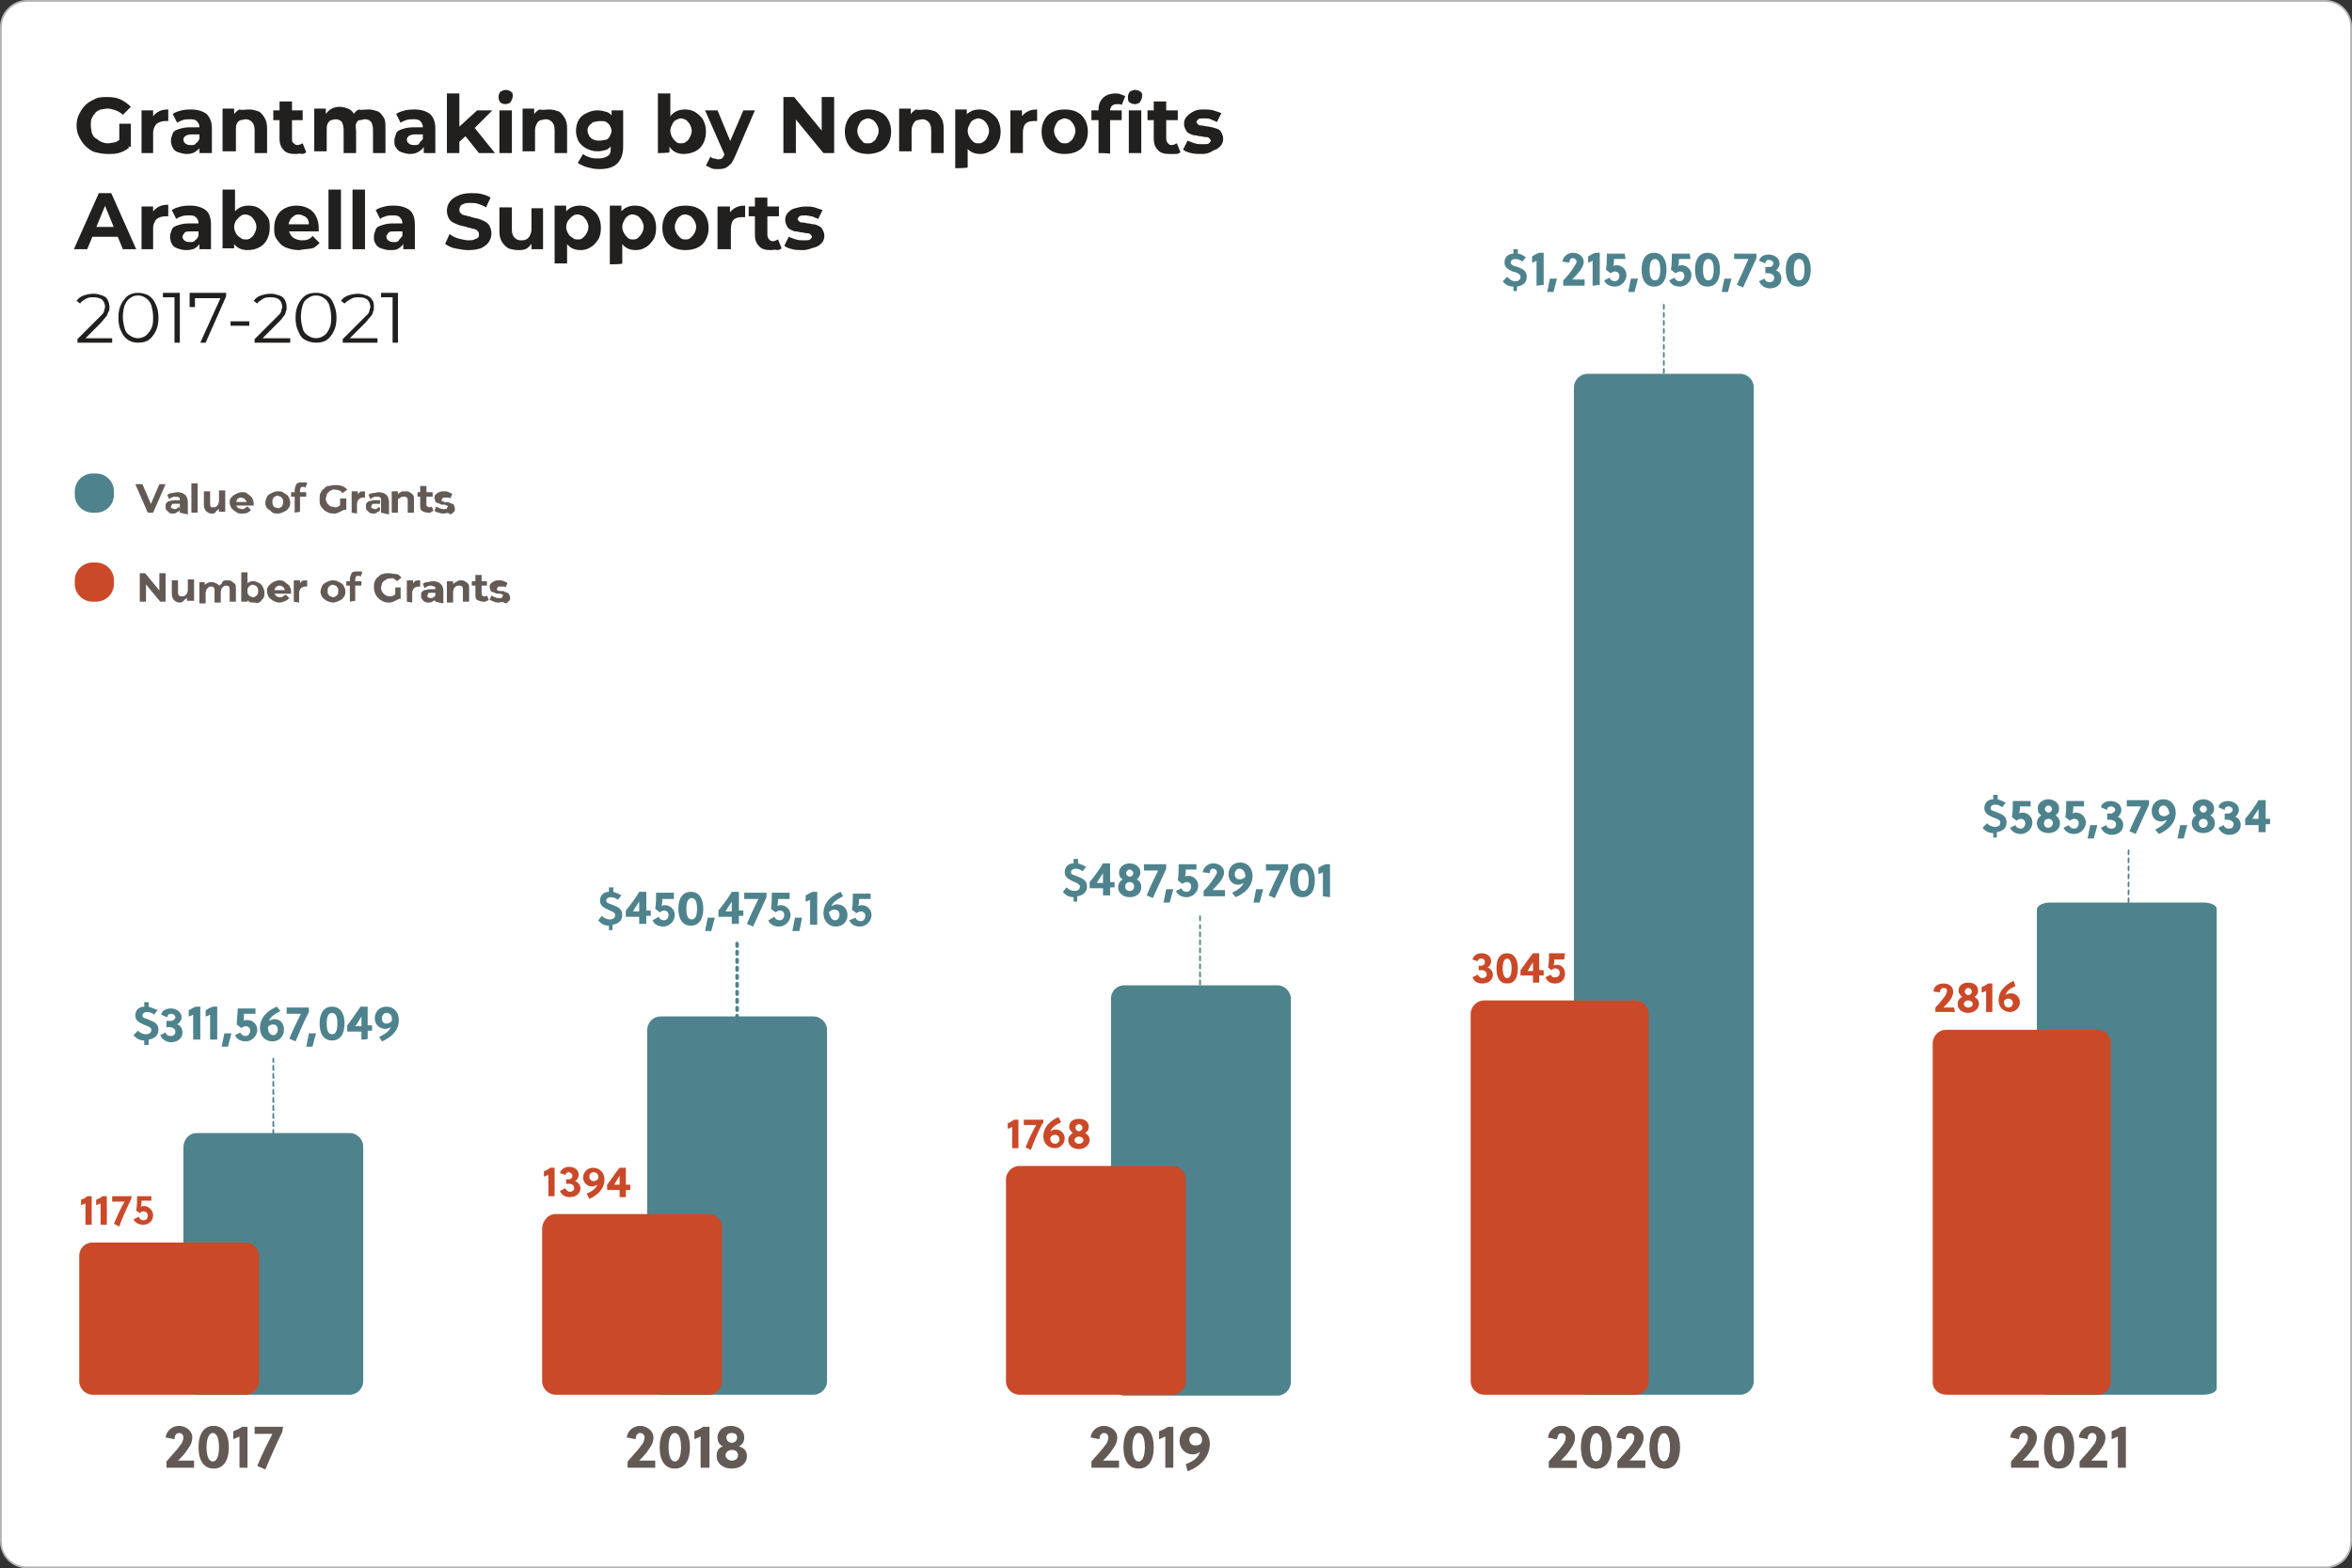 <?xml version="1.0" encoding="utf-8"?>
<!-- Generator: Adobe Illustrator 27.1.1, SVG Export Plug-In . SVG Version: 6.00 Build 0)  -->
<svg version="1.1" id="Layer_2_00000140712701006527442940000001969959868570990764_"
	 xmlns="http://www.w3.org/2000/svg" xmlns:xlink="http://www.w3.org/1999/xlink" x="0px" y="0px" viewBox="0 0 264.2 176.2"
	 style="enable-background:new 0 0 264.2 176.2;" xml:space="preserve">
<rect x="0" y="0" width="264.2" height="176.2" fill="#333333" stroke="none"/>
<style type="text/css">
	.st0{fill:#FFFFFF;}
	.st1{fill:#B2B3B3;}
	.st2{fill:#221F1F;}
	.st3{fill:#635A56;}
	.st4{fill:#4E838D;}
	.st5{fill:#CB4928;}
	.st6{fill:#CA4928;}
</style>
<g id="Layer_1-2">
	<g>
		<g>
			<path class="st0" d="M3,0.1h258.2c1.6,0,2.9,1.3,2.9,2.9v170.2c0,1.6-1.3,2.9-2.9,2.9H3c-1.6,0-2.9-1.3-2.9-2.9V3
				C0.1,1.4,1.4,0.1,3,0.1z"/>
			<path class="st1" d="M261.2,176.2H3c-1.7,0-3-1.4-3-3V3c0-1.6,1.4-3,3-3h258.2c1.7,0,3,1.4,3,3v170.2
				C264.2,174.9,262.9,176.2,261.2,176.2L261.2,176.2z M3,0.2C1.5,0.2,0.2,1.5,0.2,3v170.2c0,1.5,1.2,2.8,2.8,2.8h258.2
				c1.5,0,2.8-1.2,2.8-2.8V3c0-1.5-1.2-2.8-2.8-2.8H3z"/>
		</g>
		<g>
			<path class="st2" d="M12.1,17.3c-0.5,0-1-0.1-1.4-0.2s-0.8-0.4-1.1-0.7c-0.3-0.3-0.5-0.6-0.7-1c-0.2-0.4-0.3-0.8-0.3-1.3
				s0.1-0.9,0.3-1.3c0.2-0.4,0.4-0.7,0.7-1c0.3-0.3,0.7-0.5,1.1-0.7s0.9-0.2,1.4-0.2c0.6,0,1.1,0.1,1.5,0.3s0.8,0.5,1.1,0.8
				l-0.9,0.9c-0.2-0.2-0.5-0.4-0.8-0.5c-0.3-0.1-0.6-0.2-0.9-0.2c-0.3,0-0.6,0.1-0.8,0.1c-0.2,0.1-0.5,0.2-0.6,0.4
				c-0.2,0.2-0.3,0.4-0.4,0.6s-0.1,0.5-0.1,0.8s0.1,0.6,0.1,0.8c0.1,0.2,0.2,0.5,0.4,0.6s0.4,0.3,0.6,0.4s0.5,0.2,0.8,0.2
				s0.6-0.1,0.8-0.1c0.3-0.1,0.5-0.3,0.8-0.5l0.8,1.1c-0.4,0.3-0.8,0.5-1.2,0.6S12.6,17.3,12.1,17.3L12.1,17.3z M13.4,16.3v-2.4h1.3
				v2.6L13.4,16.3z"/>
			<path class="st2" d="M15.9,17.2v-4.8h1.3v1.4l-0.2-0.4c0.1-0.3,0.4-0.6,0.7-0.8s0.7-0.3,1.2-0.3v1.3c0,0-0.1,0-0.2,0
				c0,0-0.1,0-0.1,0c-0.4,0-0.7,0.1-1,0.3c-0.2,0.2-0.4,0.6-0.4,1v2.3H15.9L15.9,17.2z"/>
			<path class="st2" d="M21,17.3c-0.4,0-0.7-0.1-1-0.2c-0.3-0.1-0.5-0.3-0.6-0.5c-0.1-0.2-0.2-0.5-0.2-0.8s0.1-0.5,0.2-0.8
				s0.4-0.4,0.7-0.5s0.7-0.2,1.2-0.2h1.3v0.8h-1.1c-0.3,0-0.6,0.1-0.7,0.2s-0.2,0.2-0.2,0.4c0,0.2,0.1,0.3,0.2,0.4
				c0.1,0.1,0.3,0.2,0.6,0.2s0.5,0,0.6-0.2c0.2-0.1,0.3-0.3,0.4-0.5l0.2,0.7c-0.1,0.3-0.3,0.5-0.6,0.7C21.8,17.2,21.4,17.3,21,17.3
				L21,17.3z M22.4,17.2v-1L22.4,16v-1.7c0-0.3-0.1-0.5-0.3-0.7s-0.5-0.2-0.8-0.2c-0.3,0-0.5,0-0.8,0.1s-0.5,0.2-0.6,0.3l-0.5-1
				c0.3-0.2,0.6-0.3,1-0.4c0.4-0.1,0.8-0.1,1.1-0.1c0.7,0,1.3,0.2,1.7,0.5c0.4,0.4,0.6,0.9,0.6,1.6v2.8L22.4,17.2L22.4,17.2z"/>
			<path class="st2" d="M28,12.3c0.4,0,0.7,0.1,1,0.2s0.5,0.4,0.7,0.7c0.2,0.3,0.3,0.7,0.3,1.2v2.8h-1.4v-2.6c0-0.4-0.1-0.7-0.3-0.9
				s-0.4-0.3-0.7-0.3c-0.2,0-0.4,0.1-0.6,0.1c-0.2,0.1-0.3,0.2-0.4,0.4c-0.1,0.2-0.1,0.4-0.1,0.7v2.4H25v-4.8h1.3v1.3l-0.2-0.4
				c0.2-0.3,0.4-0.6,0.8-0.8C27.2,12.4,27.6,12.3,28,12.3L28,12.3z"/>
			<path class="st2" d="M30.7,13.5v-1.1H34v1.1C34,13.5,30.7,13.5,30.7,13.5z M33.2,17.3c-0.6,0-1-0.1-1.3-0.4
				c-0.3-0.3-0.5-0.7-0.5-1.3v-4.2h1.4v4.2c0,0.2,0,0.4,0.2,0.5c0.1,0.1,0.2,0.2,0.4,0.2c0.2,0,0.4-0.1,0.6-0.2l0.4,1
				c-0.1,0.1-0.3,0.2-0.5,0.2C33.7,17.2,33.5,17.3,33.2,17.3L33.2,17.3z"/>
			<path class="st2" d="M41.4,12.3c0.4,0,0.7,0.1,1,0.2s0.5,0.4,0.7,0.7c0.2,0.3,0.2,0.7,0.2,1.2v2.8h-1.4v-2.6
				c0-0.4-0.1-0.7-0.2-0.9c-0.2-0.2-0.4-0.3-0.7-0.3c-0.2,0-0.4,0.1-0.6,0.1s-0.3,0.2-0.4,0.4S40,14.5,40,14.8v2.4h-1.4v-2.6
				c0-0.4-0.1-0.7-0.2-0.9c-0.2-0.2-0.4-0.3-0.7-0.3c-0.2,0-0.4,0.1-0.5,0.1s-0.3,0.2-0.4,0.4s-0.1,0.4-0.1,0.7v2.4h-1.4v-4.8h1.3
				v1.3l-0.2-0.4c0.2-0.3,0.4-0.6,0.7-0.8c0.3-0.2,0.7-0.3,1-0.3c0.4,0,0.8,0.1,1.2,0.3c0.3,0.2,0.6,0.6,0.7,1l-0.5-0.1
				c0.2-0.4,0.4-0.7,0.8-0.9C40.5,12.4,40.9,12.3,41.4,12.3L41.4,12.3z"/>
			<path class="st2" d="M46.1,17.3c-0.4,0-0.7-0.1-1-0.2c-0.3-0.1-0.5-0.3-0.6-0.5c-0.2-0.2-0.2-0.5-0.2-0.8s0.1-0.5,0.2-0.8
				s0.4-0.4,0.7-0.5c0.3-0.1,0.7-0.2,1.2-0.2h1.3v0.8h-1.1c-0.3,0-0.6,0.1-0.7,0.2s-0.2,0.2-0.2,0.4c0,0.2,0.1,0.3,0.2,0.4
				c0.1,0.1,0.3,0.2,0.6,0.2s0.5,0,0.6-0.2s0.3-0.3,0.4-0.5l0.2,0.7c-0.1,0.3-0.3,0.5-0.6,0.7S46.5,17.3,46.1,17.3L46.1,17.3z
				 M47.6,17.2v-1L47.5,16v-1.7c0-0.3-0.1-0.5-0.3-0.7s-0.5-0.2-0.8-0.2c-0.3,0-0.5,0-0.8,0.1s-0.5,0.2-0.6,0.3l-0.5-1
				c0.3-0.2,0.6-0.3,1-0.4c0.4-0.1,0.8-0.1,1.1-0.1c0.7,0,1.3,0.2,1.7,0.5c0.4,0.4,0.6,0.9,0.6,1.6v2.8L47.6,17.2L47.6,17.2z"/>
			<path class="st2" d="M50.2,17.2v-6.7h1.4v6.7H50.2z M51.3,16.2l0-1.7l2.3-2.1h1.7l-2.2,2.2l-0.7,0.6L51.3,16.2z M53.8,17.2
				l-1.6-2l0.9-1.1l2.5,3.1H53.8z"/>
			<path class="st2" d="M56.8,11.7c-0.3,0-0.5-0.1-0.6-0.2s-0.2-0.3-0.2-0.6s0.1-0.4,0.2-0.6c0.2-0.1,0.4-0.2,0.6-0.2
				s0.5,0.1,0.6,0.2c0.2,0.1,0.2,0.3,0.2,0.5c0,0.2-0.1,0.4-0.2,0.6S57,11.7,56.8,11.7L56.8,11.7z M56.1,17.2v-4.8h1.4v4.8H56.1z"/>
			<path class="st2" d="M61.7,12.3c0.4,0,0.7,0.1,1,0.2s0.5,0.4,0.7,0.7c0.2,0.3,0.3,0.7,0.3,1.2v2.8h-1.4v-2.6
				c0-0.4-0.1-0.7-0.3-0.9s-0.4-0.3-0.7-0.3c-0.2,0-0.4,0.1-0.6,0.1c-0.2,0.1-0.3,0.2-0.4,0.4c-0.1,0.2-0.2,0.4-0.2,0.7v2.4h-1.4
				v-4.8h1.3v1.3l-0.2-0.4c0.2-0.3,0.4-0.6,0.8-0.8C61,12.4,61.3,12.3,61.7,12.3L61.7,12.3z"/>
			<path class="st2" d="M67.1,17c-0.4,0-0.8-0.1-1.2-0.3c-0.4-0.2-0.7-0.5-0.9-0.8c-0.2-0.4-0.3-0.8-0.3-1.2s0.1-0.9,0.3-1.2
				c0.2-0.4,0.5-0.6,0.9-0.8c0.4-0.2,0.8-0.3,1.2-0.3s0.8,0.1,1.1,0.2s0.6,0.4,0.7,0.8s0.3,0.8,0.3,1.3s-0.1,1-0.3,1.3
				c-0.2,0.4-0.4,0.6-0.7,0.8C67.9,16.9,67.5,17,67.1,17z M67.3,19c-0.5,0-0.9-0.1-1.3-0.2s-0.8-0.3-1.1-0.5l0.6-1
				c0.2,0.2,0.5,0.3,0.8,0.4s0.6,0.1,0.9,0.1c0.5,0,0.8-0.1,1.1-0.3s0.3-0.5,0.3-1v-0.7l0.1-1.2l0-1.2v-1H70v4c0,0.9-0.2,1.5-0.7,2
				C68.9,18.8,68.2,19,67.3,19L67.3,19z M67.4,15.8c0.2,0,0.5-0.1,0.7-0.1c0.2-0.1,0.3-0.2,0.4-0.4s0.2-0.4,0.2-0.6
				s-0.1-0.4-0.2-0.6s-0.3-0.3-0.4-0.4c-0.2-0.1-0.4-0.1-0.7-0.1s-0.5,0.1-0.7,0.1c-0.2,0.1-0.3,0.2-0.5,0.4s-0.2,0.4-0.2,0.6
				s0.1,0.4,0.2,0.6s0.3,0.3,0.5,0.4S67.2,15.8,67.4,15.8z"/>
			<path class="st2" d="M73.9,17.2v-6.7h1.4v2.8l-0.1,1.4l0,1.4v1C75.2,17.2,73.9,17.2,73.9,17.2z M76.8,17.3
				c-0.4,0-0.8-0.1-1.1-0.3c-0.3-0.2-0.5-0.5-0.7-0.8s-0.2-0.8-0.2-1.4s0.1-1,0.3-1.4c0.2-0.4,0.4-0.6,0.7-0.8
				c0.3-0.2,0.7-0.3,1.1-0.3c0.5,0,0.9,0.1,1.2,0.3s0.7,0.5,0.9,0.9s0.3,0.8,0.3,1.3s-0.1,0.9-0.3,1.3c-0.2,0.4-0.5,0.7-0.9,0.9
				S77.2,17.3,76.8,17.3z M76.5,16.1c0.2,0,0.4,0,0.6-0.2c0.2-0.1,0.3-0.3,0.4-0.5s0.2-0.4,0.2-0.7s-0.1-0.5-0.2-0.7
				s-0.3-0.4-0.4-0.5c-0.2-0.1-0.4-0.2-0.6-0.2s-0.4,0.1-0.6,0.2c-0.2,0.1-0.3,0.3-0.4,0.5c-0.1,0.2-0.2,0.4-0.2,0.7
				s0.1,0.5,0.2,0.7s0.3,0.4,0.4,0.5C76.1,16.1,76.3,16.1,76.5,16.1z"/>
			<path class="st2" d="M80.6,19c-0.2,0-0.5,0-0.7-0.1s-0.4-0.2-0.6-0.3l0.5-1c0.1,0.1,0.2,0.2,0.4,0.2s0.3,0.1,0.4,0.1
				c0.2,0,0.3,0,0.5-0.1c0.1-0.1,0.2-0.2,0.3-0.5l0.2-0.6l0.1-0.1l1.8-4.2h1.3l-2.2,5.1c-0.2,0.4-0.3,0.7-0.5,0.9
				c-0.2,0.2-0.4,0.4-0.7,0.5C81.1,19,80.9,19,80.6,19L80.6,19z M81.4,17.4l-2.2-5h1.4l1.7,4.1C82.4,16.4,81.4,17.4,81.4,17.4z"/>
			<path class="st2" d="M88,17.2v-6.3h1.2l3.7,4.5h-0.6v-4.5h1.4v6.3h-1.2l-3.7-4.5h0.6v4.5H88z"/>
			<path class="st2" d="M97.5,17.3c-0.5,0-1-0.1-1.4-0.3c-0.4-0.2-0.7-0.5-0.9-0.9c-0.2-0.4-0.3-0.8-0.3-1.3s0.1-0.9,0.3-1.3
				c0.2-0.4,0.5-0.7,0.9-0.9s0.8-0.3,1.4-0.3s1,0.1,1.4,0.3c0.4,0.2,0.7,0.5,0.9,0.9c0.2,0.4,0.3,0.8,0.3,1.3s-0.1,0.9-0.3,1.3
				c-0.2,0.4-0.5,0.7-0.9,0.9C98.4,17.2,98,17.3,97.5,17.3z M97.5,16.1c0.2,0,0.4,0,0.6-0.2c0.2-0.1,0.3-0.3,0.4-0.5
				s0.2-0.4,0.2-0.7s-0.1-0.5-0.2-0.7s-0.3-0.4-0.4-0.5c-0.2-0.1-0.4-0.2-0.6-0.2s-0.4,0.1-0.6,0.2c-0.2,0.1-0.3,0.3-0.4,0.5
				c-0.1,0.2-0.2,0.4-0.2,0.7s0.1,0.5,0.2,0.7s0.3,0.4,0.4,0.5C97,16.1,97.2,16.1,97.5,16.1L97.5,16.1z"/>
			<path class="st2" d="M104,12.3c0.4,0,0.7,0.1,1,0.2s0.5,0.4,0.7,0.7c0.2,0.3,0.3,0.7,0.3,1.2v2.8h-1.4v-2.6
				c0-0.4-0.1-0.7-0.3-0.9s-0.4-0.3-0.7-0.3c-0.2,0-0.4,0.1-0.6,0.1c-0.2,0.1-0.3,0.2-0.4,0.4c-0.1,0.2-0.2,0.4-0.2,0.7v2.4h-1.4
				v-4.8h1.3v1.3l-0.2-0.4c0.2-0.3,0.4-0.6,0.8-0.8C103.2,12.4,103.6,12.3,104,12.3L104,12.3z"/>
			<path class="st2" d="M107.3,18.9v-6.6h1.3v1l0,1.4l0.1,1.4v2.7C108.7,18.9,107.3,18.9,107.3,18.9z M110.1,17.3
				c-0.4,0-0.8-0.1-1.1-0.3c-0.3-0.2-0.5-0.5-0.7-0.8s-0.3-0.8-0.3-1.4s0.1-1,0.2-1.4c0.2-0.4,0.4-0.6,0.7-0.8
				c0.3-0.2,0.7-0.3,1.1-0.3c0.5,0,0.9,0.1,1.2,0.3s0.7,0.5,0.9,0.9s0.3,0.8,0.3,1.3s-0.1,0.9-0.3,1.3c-0.2,0.4-0.5,0.7-0.9,0.9
				S110.6,17.3,110.1,17.3z M109.9,16.1c0.2,0,0.4,0,0.6-0.2c0.2-0.1,0.3-0.3,0.4-0.5s0.2-0.4,0.2-0.7s-0.1-0.5-0.2-0.7
				s-0.3-0.4-0.4-0.5c-0.2-0.1-0.4-0.2-0.6-0.2s-0.4,0.1-0.6,0.2c-0.2,0.1-0.3,0.3-0.4,0.5c-0.1,0.2-0.2,0.4-0.2,0.7
				s0.1,0.5,0.2,0.7c0.1,0.2,0.3,0.4,0.4,0.5C109.5,16.1,109.7,16.1,109.9,16.1z"/>
			<path class="st2" d="M113.5,17.2v-4.8h1.3v1.4l-0.2-0.4c0.1-0.3,0.4-0.6,0.7-0.8c0.3-0.2,0.7-0.3,1.2-0.3v1.3c-0.1,0-0.1,0-0.2,0
				s-0.1,0-0.2,0c-0.4,0-0.7,0.1-0.9,0.3c-0.2,0.2-0.3,0.6-0.3,1v2.3H113.5L113.5,17.2z"/>
			<path class="st2" d="M119.6,17.3c-0.5,0-1-0.1-1.4-0.3s-0.7-0.5-0.9-0.9c-0.2-0.4-0.3-0.8-0.3-1.3s0.1-0.9,0.3-1.3
				c0.2-0.4,0.5-0.7,0.9-0.9s0.8-0.3,1.4-0.3s1,0.1,1.4,0.3c0.4,0.2,0.7,0.5,0.9,0.9c0.2,0.4,0.3,0.8,0.3,1.3s-0.1,0.9-0.3,1.3
				c-0.2,0.4-0.5,0.7-0.9,0.9C120.6,17.2,120.1,17.3,119.6,17.3z M119.6,16.1c0.2,0,0.4,0,0.6-0.2c0.2-0.1,0.3-0.3,0.4-0.5
				s0.2-0.4,0.2-0.7s-0.1-0.5-0.2-0.7s-0.3-0.4-0.4-0.5c-0.2-0.1-0.4-0.2-0.6-0.2s-0.4,0.1-0.6,0.2c-0.2,0.1-0.3,0.3-0.4,0.5
				c-0.1,0.2-0.2,0.4-0.2,0.7s0.1,0.5,0.2,0.7s0.3,0.4,0.4,0.5C119.2,16.1,119.4,16.1,119.6,16.1z"/>
			<path class="st2" d="M122.6,13.5v-1.1h3.4v1.1H122.6z M123.4,17.2v-4.9c0-0.6,0.2-1,0.5-1.3c0.3-0.3,0.8-0.5,1.4-0.5
				c0.2,0,0.4,0,0.6,0.1s0.3,0.1,0.5,0.2l-0.4,1c-0.1-0.1-0.2-0.1-0.3-0.1c-0.1,0-0.2,0-0.3,0c-0.2,0-0.4,0.1-0.5,0.2
				s-0.2,0.3-0.2,0.5v0.4l0,0.6v3.9C124.8,17.2,123.4,17.2,123.4,17.2z M127.5,11.7c-0.3,0-0.5-0.1-0.6-0.2
				c-0.2-0.1-0.2-0.3-0.2-0.6s0.1-0.4,0.2-0.6c0.2-0.1,0.4-0.2,0.6-0.2s0.5,0.1,0.6,0.2c0.2,0.1,0.2,0.3,0.2,0.5
				c0,0.2-0.1,0.4-0.2,0.6S127.7,11.7,127.5,11.7L127.5,11.7z M126.8,17.2v-4.8h1.4v4.8C128.2,17.2,126.8,17.2,126.8,17.2z"/>
			<path class="st2" d="M128.9,13.5v-1.1h3.4v1.1H128.9z M131.4,17.3c-0.6,0-1-0.1-1.3-0.4s-0.5-0.7-0.5-1.3v-4.2h1.4v4.2
				c0,0.2,0.1,0.4,0.2,0.5c0.1,0.1,0.2,0.2,0.4,0.2c0.2,0,0.4-0.1,0.6-0.2l0.4,1c-0.1,0.1-0.3,0.2-0.5,0.2S131.7,17.3,131.4,17.3
				L131.4,17.3z"/>
			<path class="st2" d="M135,17.3c-0.4,0-0.8,0-1.2-0.1s-0.7-0.2-0.9-0.4l0.5-1c0.2,0.1,0.5,0.2,0.8,0.3c0.3,0.1,0.6,0.1,0.9,0.1
				c0.3,0,0.6,0,0.7-0.1c0.1-0.1,0.2-0.2,0.2-0.3c0-0.1-0.1-0.2-0.2-0.3s-0.2-0.1-0.4-0.1s-0.4-0.1-0.6-0.1s-0.4-0.1-0.6-0.1
				s-0.4-0.1-0.6-0.2c-0.2-0.1-0.3-0.2-0.4-0.4c-0.1-0.2-0.2-0.4-0.2-0.7c0-0.3,0.1-0.6,0.3-0.8c0.2-0.2,0.4-0.4,0.8-0.6
				s0.7-0.2,1.2-0.2c0.3,0,0.7,0,1,0.1c0.3,0.1,0.6,0.2,0.9,0.3l-0.5,1c-0.2-0.1-0.5-0.2-0.7-0.3c-0.2-0.1-0.5-0.1-0.7-0.1
				c-0.3,0-0.6,0-0.7,0.1s-0.2,0.2-0.2,0.3c0,0.1,0.1,0.2,0.2,0.3s0.2,0.1,0.4,0.1c0.2,0,0.4,0.1,0.6,0.1s0.4,0.1,0.6,0.1
				c0.2,0.1,0.4,0.1,0.6,0.2c0.2,0.1,0.3,0.2,0.4,0.4c0.1,0.2,0.2,0.4,0.2,0.7c0,0.3-0.1,0.6-0.3,0.8c-0.2,0.2-0.4,0.4-0.8,0.5
				C135.9,17.2,135.5,17.3,135,17.3L135,17.3z"/>
			<path class="st2" d="M8.3,28l2.8-6.3h1.4l2.8,6.3h-1.5l-2.3-5.6h0.6L9.8,28L8.3,28L8.3,28z M9.7,26.6l0.4-1.1h3.3l0.4,1.1H9.7
				L9.7,26.6z"/>
			<path class="st2" d="M15.9,28v-4.8h1.3v1.4L17,24.1c0.1-0.3,0.4-0.6,0.7-0.8s0.7-0.3,1.2-0.3v1.3c0,0-0.1,0-0.2,0
				c0,0-0.1,0-0.1,0c-0.4,0-0.7,0.1-1,0.3c-0.2,0.2-0.4,0.6-0.4,1V28L15.9,28L15.9,28z"/>
			<path class="st2" d="M20.9,28.1c-0.4,0-0.7-0.1-1-0.2c-0.3-0.1-0.5-0.3-0.6-0.5c-0.1-0.2-0.2-0.5-0.2-0.8s0.1-0.5,0.2-0.8
				s0.4-0.4,0.7-0.5s0.7-0.2,1.2-0.2h1.3V26h-1.1c-0.3,0-0.6,0-0.7,0.2s-0.2,0.2-0.2,0.4c0,0.2,0.1,0.3,0.2,0.4
				c0.1,0.1,0.3,0.2,0.6,0.2s0.5,0,0.6-0.2c0.2-0.1,0.3-0.3,0.4-0.5l0.2,0.7c-0.1,0.3-0.3,0.5-0.6,0.7C21.7,28,21.4,28.1,20.9,28.1
				L20.9,28.1z M22.4,28v-1l-0.1-0.2v-1.7c0-0.3-0.1-0.5-0.3-0.7s-0.5-0.2-0.8-0.2c-0.3,0-0.5,0-0.8,0.1s-0.5,0.2-0.6,0.3l-0.5-1
				c0.3-0.2,0.6-0.3,1-0.4s0.8-0.1,1.1-0.1c0.7,0,1.3,0.2,1.7,0.5s0.6,0.9,0.6,1.6V28L22.4,28L22.4,28z"/>
			<path class="st2" d="M25,28v-6.7h1.4v2.8l-0.1,1.4l0,1.4v1H25z M27.8,28.1c-0.4,0-0.8-0.1-1.1-0.3c-0.3-0.2-0.5-0.5-0.7-0.8
				s-0.2-0.8-0.2-1.4s0.1-1,0.3-1.4c0.2-0.4,0.4-0.6,0.7-0.8c0.3-0.2,0.7-0.3,1.1-0.3c0.5,0,0.9,0.1,1.2,0.3s0.6,0.5,0.9,0.9
				s0.3,0.8,0.3,1.3s-0.1,0.9-0.3,1.3c-0.2,0.4-0.5,0.7-0.9,0.9S28.3,28.1,27.8,28.1z M27.6,26.9c0.2,0,0.4,0,0.6-0.2
				c0.2-0.1,0.3-0.3,0.4-0.5s0.2-0.4,0.2-0.7s-0.1-0.5-0.2-0.7c-0.1-0.2-0.3-0.4-0.4-0.5c-0.2-0.1-0.4-0.2-0.6-0.2s-0.4,0-0.6,0.2
				c-0.2,0.1-0.3,0.3-0.5,0.5c-0.1,0.2-0.2,0.4-0.2,0.7s0.1,0.5,0.2,0.7c0.1,0.2,0.3,0.4,0.5,0.5C27.2,26.9,27.4,26.9,27.6,26.9z"/>
			<path class="st2" d="M33.6,28.1c-0.5,0-1-0.1-1.5-0.3s-0.7-0.5-1-0.9s-0.3-0.8-0.3-1.3s0.1-0.9,0.3-1.3s0.5-0.7,0.9-0.9
				c0.4-0.2,0.8-0.3,1.3-0.3s0.9,0.1,1.3,0.3c0.4,0.2,0.7,0.5,0.9,0.9s0.3,0.8,0.3,1.3c0,0,0,0.1,0,0.2c0,0.1,0,0.1,0,0.2H32v-0.8
				h3.2l-0.5,0.2c0-0.2,0-0.5-0.1-0.7s-0.2-0.3-0.4-0.4c-0.2-0.1-0.4-0.2-0.6-0.2s-0.5,0-0.6,0.2c-0.2,0.1-0.3,0.2-0.4,0.4
				s-0.2,0.4-0.2,0.7v0.2c0,0.3,0.1,0.5,0.2,0.7s0.3,0.4,0.5,0.5c0.2,0.1,0.5,0.2,0.8,0.2c0.2,0,0.5,0,0.7-0.1s0.4-0.2,0.5-0.4
				l0.8,0.8c-0.2,0.2-0.5,0.5-0.8,0.6C34.5,28,34.1,28,33.6,28.1L33.6,28.1z"/>
			<path class="st2" d="M36.9,28v-6.7h1.4V28H36.9z"/>
			<path class="st2" d="M39.6,28v-6.7H41V28H39.6z"/>
			<path class="st2" d="M43.8,28.1c-0.4,0-0.7-0.1-1-0.2c-0.3-0.1-0.5-0.3-0.6-0.5C42,27.1,42,26.9,42,26.6s0.1-0.5,0.2-0.8
				s0.4-0.4,0.7-0.5c0.3-0.1,0.7-0.2,1.2-0.2h1.3V26h-1.1c-0.3,0-0.6,0-0.7,0.2s-0.2,0.2-0.2,0.4c0,0.2,0.1,0.3,0.2,0.4
				c0.1,0.1,0.3,0.2,0.6,0.2s0.5,0,0.6-0.2s0.3-0.3,0.4-0.5l0.2,0.7c-0.1,0.3-0.3,0.5-0.6,0.7S44.2,28.1,43.8,28.1L43.8,28.1z
				 M45.3,28v-1l-0.1-0.2v-1.7c0-0.3-0.1-0.5-0.3-0.7s-0.5-0.2-0.8-0.2c-0.3,0-0.5,0-0.8,0.1s-0.5,0.2-0.6,0.3l-0.5-1
				c0.3-0.2,0.6-0.3,1-0.4s0.8-0.1,1.1-0.1c0.7,0,1.3,0.2,1.7,0.5s0.6,0.9,0.6,1.6V28L45.3,28L45.3,28z"/>
			<path class="st2" d="M52.6,28.1c-0.5,0-1-0.1-1.5-0.2c-0.5-0.1-0.8-0.3-1.1-0.5l0.5-1.1c0.3,0.2,0.6,0.4,1,0.5s0.8,0.2,1.1,0.2
				c0.3,0,0.5,0,0.7-0.1s0.3-0.1,0.4-0.2c0.1-0.1,0.1-0.2,0.1-0.4c0-0.2-0.1-0.3-0.2-0.4s-0.3-0.2-0.5-0.2c-0.2-0.1-0.5-0.1-0.7-0.2
				c-0.3-0.1-0.5-0.1-0.8-0.2s-0.5-0.2-0.7-0.3s-0.4-0.3-0.5-0.5c-0.1-0.2-0.2-0.5-0.2-0.8c0-0.4,0.1-0.7,0.3-1
				c0.2-0.3,0.5-0.5,0.9-0.7s0.9-0.3,1.5-0.3c0.4,0,0.8,0,1.2,0.1c0.4,0.1,0.7,0.2,1,0.4l-0.5,1.1c-0.3-0.2-0.6-0.3-0.9-0.4
				s-0.6-0.1-0.9-0.1s-0.5,0-0.7,0.1s-0.3,0.1-0.4,0.3s-0.1,0.2-0.1,0.4c0,0.2,0.1,0.3,0.2,0.4c0.1,0.1,0.3,0.2,0.5,0.2
				c0.2,0.1,0.5,0.1,0.7,0.2c0.3,0.1,0.5,0.1,0.8,0.2s0.5,0.2,0.7,0.3c0.2,0.1,0.4,0.3,0.5,0.5c0.1,0.2,0.2,0.5,0.2,0.8
				c0,0.4-0.1,0.7-0.3,1c-0.2,0.3-0.5,0.5-0.9,0.7C53.7,28,53.2,28.1,52.6,28.1L52.6,28.1z"/>
			<path class="st2" d="M58.2,28.1c-0.4,0-0.8-0.1-1.1-0.2c-0.3-0.2-0.5-0.4-0.7-0.7s-0.3-0.7-0.3-1.2v-2.7h1.4v2.5
				c0,0.4,0.1,0.7,0.3,0.9s0.4,0.3,0.7,0.3c0.2,0,0.4,0,0.6-0.1s0.3-0.2,0.4-0.4c0.1-0.2,0.2-0.4,0.2-0.7v-2.4H61V28h-1.3v-1.3
				l0.2,0.4c-0.2,0.3-0.4,0.6-0.7,0.8S58.5,28.1,58.2,28.1L58.2,28.1z"/>
			<path class="st2" d="M62.3,29.7v-6.6h1.3v1l0,1.4l0.1,1.4v2.7H62.3z M65.2,28.1c-0.4,0-0.8-0.1-1.1-0.3c-0.3-0.2-0.5-0.5-0.7-0.8
				s-0.3-0.8-0.3-1.4s0.1-1,0.2-1.4c0.2-0.4,0.4-0.6,0.7-0.8s0.7-0.3,1.1-0.3c0.5,0,0.9,0.1,1.2,0.3s0.7,0.5,0.9,0.9
				s0.3,0.8,0.3,1.3s-0.1,1-0.3,1.3s-0.5,0.7-0.9,0.9C66,28,65.6,28.1,65.2,28.1L65.2,28.1z M64.9,26.9c0.2,0,0.4,0,0.6-0.2
				s0.3-0.3,0.4-0.5c0.1-0.2,0.2-0.4,0.2-0.7s-0.1-0.5-0.2-0.7c-0.1-0.2-0.3-0.4-0.4-0.5c-0.2-0.1-0.4-0.2-0.6-0.2s-0.4,0-0.6,0.2
				c-0.2,0.1-0.3,0.3-0.5,0.5c-0.1,0.2-0.2,0.4-0.2,0.7s0.1,0.5,0.2,0.7c0.1,0.2,0.3,0.4,0.5,0.5C64.5,26.9,64.7,26.9,64.9,26.9z"/>
			<path class="st2" d="M68.5,29.7v-6.6h1.3v1l0,1.4l0.1,1.4v2.7C69.9,29.7,68.5,29.7,68.5,29.7z M71.4,28.1c-0.4,0-0.8-0.1-1.1-0.3
				c-0.3-0.2-0.5-0.5-0.7-0.8s-0.3-0.8-0.3-1.4s0.1-1,0.2-1.4c0.2-0.4,0.4-0.6,0.7-0.8s0.7-0.3,1.1-0.3c0.5,0,0.9,0.1,1.2,0.3
				s0.7,0.5,0.9,0.9s0.3,0.8,0.3,1.3s-0.1,1-0.3,1.3s-0.5,0.7-0.9,0.9C72.2,28,71.8,28.1,71.4,28.1L71.4,28.1z M71.1,26.9
				c0.2,0,0.4,0,0.6-0.2s0.3-0.3,0.4-0.5c0.1-0.2,0.2-0.4,0.2-0.7s-0.1-0.5-0.2-0.7c-0.1-0.2-0.3-0.4-0.4-0.5
				c-0.2-0.1-0.4-0.2-0.6-0.2s-0.4,0-0.6,0.2c-0.2,0.1-0.3,0.3-0.4,0.5c-0.1,0.2-0.2,0.4-0.2,0.7s0.1,0.5,0.2,0.7
				c0.1,0.2,0.3,0.4,0.4,0.5C70.7,26.9,70.9,26.9,71.1,26.9z"/>
			<path class="st2" d="M77,28.1c-0.5,0-1-0.1-1.4-0.3c-0.4-0.2-0.7-0.5-0.9-0.9s-0.3-0.8-0.3-1.3s0.1-0.9,0.3-1.3
				c0.2-0.4,0.5-0.7,0.9-0.9s0.8-0.3,1.4-0.3s1,0.1,1.4,0.3c0.4,0.2,0.7,0.5,0.9,0.9c0.2,0.4,0.3,0.8,0.3,1.3s-0.1,0.9-0.3,1.3
				c-0.2,0.4-0.5,0.7-0.9,0.9C78,28,77.5,28.1,77,28.1z M77,26.9c0.2,0,0.4,0,0.6-0.2s0.3-0.3,0.4-0.5s0.2-0.4,0.2-0.7
				s-0.1-0.5-0.2-0.7c-0.1-0.2-0.3-0.4-0.4-0.5c-0.2-0.1-0.4-0.2-0.6-0.2s-0.4,0-0.6,0.2c-0.2,0.1-0.3,0.3-0.4,0.5
				c-0.1,0.2-0.2,0.4-0.2,0.7s0.1,0.5,0.2,0.7c0.1,0.2,0.3,0.4,0.4,0.5C76.6,26.9,76.8,26.9,77,26.9L77,26.9z"/>
			<path class="st2" d="M80.6,28v-4.8H82v1.4l-0.2-0.4c0.1-0.3,0.4-0.6,0.7-0.8c0.3-0.2,0.7-0.3,1.2-0.3v1.3c-0.1,0-0.1,0-0.2,0
				s-0.1,0-0.2,0c-0.4,0-0.7,0.1-0.9,0.3c-0.2,0.2-0.3,0.6-0.3,1V28L80.6,28L80.6,28z"/>
			<path class="st2" d="M84.1,24.3v-1.1h3.4v1.1H84.1z M86.6,28.1c-0.6,0-1-0.1-1.3-0.4s-0.5-0.7-0.5-1.3v-4.2h1.4v4.2
				c0,0.2,0.1,0.4,0.2,0.5c0.1,0.1,0.2,0.2,0.4,0.2c0.2,0,0.4-0.1,0.6-0.2l0.4,1c-0.1,0.1-0.3,0.2-0.5,0.2
				C87.1,28,86.8,28.1,86.6,28.1z"/>
			<path class="st2" d="M90.2,28.1c-0.4,0-0.8,0-1.2-0.1c-0.4-0.1-0.7-0.2-0.9-0.4l0.5-1c0.2,0.1,0.5,0.2,0.8,0.3s0.6,0.1,0.9,0.1
				c0.3,0,0.6,0,0.7-0.1c0.1-0.1,0.2-0.2,0.2-0.3c0-0.1-0.1-0.2-0.2-0.3c-0.1-0.1-0.2-0.1-0.4-0.1c-0.2,0-0.4-0.1-0.6-0.1
				s-0.4-0.1-0.6-0.1s-0.4-0.1-0.6-0.2s-0.3-0.2-0.4-0.4c-0.1-0.2-0.2-0.4-0.2-0.7c0-0.3,0.1-0.6,0.3-0.8c0.2-0.2,0.4-0.4,0.8-0.5
				s0.7-0.2,1.2-0.2c0.3,0,0.7,0,1,0.1c0.3,0.1,0.6,0.2,0.9,0.3l-0.5,1c-0.2-0.1-0.5-0.2-0.7-0.3c-0.2,0-0.5-0.1-0.7-0.1
				c-0.3,0-0.6,0-0.7,0.1c-0.1,0.1-0.2,0.2-0.2,0.3c0,0.1,0.1,0.2,0.2,0.3c0.1,0.1,0.2,0.1,0.4,0.1c0.2,0,0.4,0.1,0.6,0.1
				s0.4,0.1,0.6,0.1c0.2,0,0.4,0.1,0.6,0.2s0.3,0.2,0.4,0.4c0.1,0.2,0.2,0.4,0.2,0.7c0,0.3-0.1,0.6-0.3,0.8
				c-0.2,0.2-0.4,0.4-0.8,0.5S90.7,28.1,90.2,28.1L90.2,28.1z"/>
			<path class="st2" d="M8.7,38.5v-0.4l2.3-2.3c0.2-0.2,0.4-0.4,0.5-0.5s0.2-0.3,0.2-0.4s0.1-0.3,0.1-0.4c0-0.3-0.1-0.6-0.3-0.8
				s-0.6-0.3-1-0.3c-0.3,0-0.6,0-0.9,0.2c-0.2,0.1-0.5,0.3-0.6,0.5l-0.4-0.3c0.2-0.3,0.5-0.5,0.8-0.6s0.7-0.2,1.1-0.2
				c0.4,0,0.7,0.1,1,0.2s0.5,0.3,0.6,0.5c0.1,0.2,0.2,0.5,0.2,0.8c0,0.2,0,0.4-0.1,0.5s-0.1,0.4-0.3,0.6s-0.3,0.4-0.6,0.7l-2.1,2.1
				L9.1,38h3.5v0.5L8.7,38.5L8.7,38.5z"/>
			<path class="st2" d="M15.5,38.5c-0.4,0-0.8-0.1-1.1-0.3s-0.6-0.5-0.8-1c-0.2-0.4-0.3-0.9-0.3-1.5s0.1-1.1,0.3-1.5s0.5-0.8,0.8-1
				s0.7-0.3,1.1-0.3s0.8,0.1,1.2,0.3c0.3,0.2,0.6,0.5,0.8,1c0.2,0.4,0.3,0.9,0.3,1.5s-0.1,1.1-0.3,1.5c-0.2,0.4-0.5,0.8-0.8,1
				S16,38.5,15.5,38.5z M15.5,38c0.3,0,0.6-0.1,0.9-0.3c0.2-0.2,0.4-0.4,0.6-0.8s0.2-0.8,0.2-1.3s-0.1-0.9-0.2-1.3
				c-0.1-0.3-0.3-0.6-0.6-0.8s-0.5-0.3-0.9-0.3s-0.6,0.1-0.9,0.3s-0.4,0.4-0.6,0.8c-0.1,0.3-0.2,0.8-0.2,1.3s0.1,0.9,0.2,1.3
				s0.3,0.6,0.6,0.8S15.2,38,15.5,38z"/>
			<path class="st2" d="M19.6,38.5v-5.4l0.3,0.3h-1.6v-0.5h1.9v5.6H19.6z"/>
			<path class="st2" d="M22.5,38.5l2.4-5.3l0.2,0.3h-3.5l0.3-0.3v1.3h-0.6v-1.6h4.1v0.4l-2.3,5.2L22.5,38.5L22.5,38.5z"/>
			<path class="st2" d="M25.9,36.6v-0.5H28v0.5H25.9z"/>
			<path class="st2" d="M28.6,38.5v-0.4l2.3-2.3c0.2-0.2,0.4-0.4,0.5-0.5s0.2-0.3,0.2-0.4s0.1-0.3,0.1-0.4c0-0.3-0.1-0.6-0.3-0.8
				s-0.5-0.3-1-0.3c-0.3,0-0.6,0-0.9,0.2s-0.5,0.3-0.6,0.5l-0.4-0.3c0.2-0.3,0.5-0.5,0.8-0.6s0.7-0.2,1.1-0.2c0.4,0,0.7,0.1,1,0.2
				s0.5,0.3,0.6,0.5s0.2,0.5,0.2,0.8c0,0.2,0,0.4-0.1,0.5c0,0.2-0.1,0.4-0.3,0.6c-0.1,0.2-0.3,0.4-0.6,0.7l-2.1,2.1L29.1,38h3.5v0.5
				L28.6,38.5L28.6,38.5z"/>
			<path class="st2" d="M35.5,38.5c-0.4,0-0.8-0.1-1.2-0.3s-0.6-0.5-0.8-1c-0.2-0.4-0.3-0.9-0.3-1.5s0.1-1.1,0.3-1.5
				c0.2-0.4,0.5-0.8,0.8-1s0.7-0.3,1.2-0.3s0.8,0.1,1.2,0.3s0.6,0.5,0.8,1s0.3,0.9,0.3,1.5s-0.1,1.1-0.3,1.5c-0.2,0.4-0.5,0.8-0.8,1
				S36,38.5,35.5,38.5z M35.5,38c0.3,0,0.6-0.1,0.9-0.3s0.4-0.4,0.6-0.8s0.2-0.8,0.2-1.3s-0.1-0.9-0.2-1.3c-0.1-0.3-0.3-0.6-0.6-0.8
				s-0.5-0.3-0.9-0.3s-0.6,0.1-0.9,0.3s-0.5,0.4-0.6,0.8c-0.1,0.3-0.2,0.8-0.2,1.3s0.1,0.9,0.2,1.3s0.3,0.6,0.6,0.8
				C34.9,37.9,35.2,38,35.5,38z"/>
			<path class="st2" d="M38.5,38.5v-0.4l2.3-2.3c0.2-0.2,0.4-0.4,0.5-0.5s0.2-0.3,0.2-0.4s0.1-0.3,0.1-0.4c0-0.3-0.1-0.6-0.3-0.8
				s-0.5-0.3-1-0.3c-0.3,0-0.6,0-0.9,0.2c-0.2,0.1-0.5,0.3-0.7,0.5l-0.4-0.3c0.2-0.3,0.5-0.5,0.8-0.6s0.7-0.2,1.1-0.2
				c0.4,0,0.7,0.1,1,0.2s0.5,0.3,0.6,0.5c0.2,0.2,0.2,0.5,0.2,0.8c0,0.2,0,0.4-0.1,0.5c0,0.2-0.1,0.4-0.3,0.6s-0.3,0.4-0.6,0.7
				l-2.1,2.1L38.9,38h3.5v0.5L38.5,38.5L38.5,38.5z"/>
			<path class="st2" d="M44.1,38.5v-5.4l0.3,0.3h-1.6v-0.5h1.9v5.6C44.7,38.5,44.1,38.5,44.1,38.5z"/>
		</g>
		<g>
			<path class="st3" d="M16.6,57.6l-1.4-3.2h0.8l1.2,2.8h-0.5l1.2-2.8h0.7l-1.4,3.2H16.6L16.6,57.6z"/>
			<path class="st3" d="M19.5,57.7c-0.2,0-0.4,0-0.5-0.1c-0.1-0.1-0.2-0.2-0.3-0.3c-0.1-0.1-0.1-0.2-0.1-0.4s0-0.3,0.1-0.4
				s0.2-0.2,0.3-0.2s0.4-0.1,0.6-0.1h0.6v0.4h-0.6c-0.2,0-0.3,0-0.3,0.1s-0.1,0.1-0.1,0.2c0,0.1,0,0.2,0.1,0.2s0.2,0.1,0.3,0.1
				s0.2,0,0.3-0.1s0.2-0.1,0.2-0.2l0.1,0.3c0,0.2-0.1,0.3-0.3,0.3C19.9,57.6,19.7,57.7,19.5,57.7L19.5,57.7z M20.2,57.6v-0.5l0-0.1
				v-0.8c0-0.2,0-0.3-0.1-0.3c-0.1-0.1-0.2-0.1-0.4-0.1c-0.1,0-0.3,0-0.4,0.1c-0.1,0-0.2,0.1-0.3,0.2l-0.2-0.5
				c0.1-0.1,0.3-0.2,0.5-0.2c0.2,0,0.4-0.1,0.6-0.1c0.4,0,0.7,0.1,0.9,0.3s0.3,0.5,0.3,0.8v1.4L20.2,57.6L20.2,57.6z"/>
			<path class="st3" d="M21.5,57.6v-3.3h0.7v3.3H21.5z"/>
			<path class="st3" d="M23.9,57.7c-0.2,0-0.4,0-0.5-0.1c-0.2-0.1-0.3-0.2-0.4-0.4s-0.1-0.4-0.1-0.6v-1.4h0.7v1.3
				c0,0.2,0,0.3,0.1,0.5C23.8,57,23.9,57,24,57c0.1,0,0.2,0,0.3-0.1s0.1-0.1,0.2-0.2c0-0.1,0.1-0.2,0.1-0.4v-1.2h0.7v2.4h-0.7v-0.7
				l0.1,0.2c-0.1,0.2-0.2,0.3-0.4,0.4C24.2,57.6,24.1,57.7,23.9,57.7L23.9,57.7z"/>
			<path class="st3" d="M27.2,57.7c-0.3,0-0.5,0-0.7-0.2c-0.2-0.1-0.4-0.3-0.5-0.4c-0.1-0.2-0.2-0.4-0.2-0.6s0-0.5,0.2-0.6
				c0.1-0.2,0.3-0.3,0.5-0.4c0.2-0.1,0.4-0.2,0.7-0.2s0.5,0,0.6,0.2c0.2,0.1,0.3,0.2,0.5,0.4c0.1,0.2,0.2,0.4,0.2,0.7
				c0,0,0,0.1,0,0.1s0,0.1,0,0.1h-2v-0.4H28l-0.3,0.1c0-0.1,0-0.2-0.1-0.3s-0.1-0.2-0.2-0.2c-0.1,0-0.2-0.1-0.3-0.1s-0.2,0-0.3,0.1
				c-0.1,0-0.2,0.1-0.2,0.2s-0.1,0.2-0.1,0.3v0.1c0,0.1,0,0.2,0.1,0.3s0.1,0.2,0.2,0.2c0.1,0,0.2,0.1,0.4,0.1c0.1,0,0.2,0,0.3-0.1
				s0.2-0.1,0.3-0.2l0.4,0.4c-0.1,0.1-0.2,0.2-0.4,0.3S27.4,57.7,27.2,57.7L27.2,57.7z"/>
			<path class="st3" d="M31.2,57.7c-0.3,0-0.5,0-0.7-0.2s-0.4-0.3-0.5-0.4s-0.2-0.4-0.2-0.6s0.1-0.5,0.2-0.7s0.3-0.3,0.5-0.4
				c0.2-0.1,0.4-0.2,0.7-0.2s0.5,0,0.7,0.2c0.2,0.1,0.4,0.2,0.5,0.4s0.2,0.4,0.2,0.7s-0.1,0.5-0.2,0.6c-0.1,0.2-0.3,0.3-0.5,0.4
				C31.7,57.6,31.5,57.7,31.2,57.7z M31.2,57.1c0.1,0,0.2,0,0.3-0.1c0.1,0,0.2-0.1,0.2-0.2c0.1-0.1,0.1-0.2,0.1-0.4s0-0.3-0.1-0.4
				c-0.1-0.1-0.1-0.2-0.2-0.2c-0.1,0-0.2-0.1-0.3-0.1s-0.2,0-0.3,0.1c-0.1,0-0.2,0.1-0.2,0.2c-0.1,0.1-0.1,0.2-0.1,0.4
				s0,0.3,0.1,0.4c0,0.1,0.1,0.2,0.2,0.2S31.1,57.1,31.2,57.1L31.2,57.1z"/>
			<path class="st3" d="M32.7,55.8v-0.5h1.7v0.5H32.7z M33.1,57.6v-2.5c0-0.3,0.1-0.5,0.2-0.7s0.4-0.2,0.7-0.2c0.1,0,0.2,0,0.3,0
				c0.1,0,0.2,0,0.2,0.1l-0.2,0.5c0,0-0.1,0-0.1-0.1c0,0-0.1,0-0.2,0c-0.1,0-0.2,0-0.2,0.1c-0.1,0.1-0.1,0.2-0.1,0.3v0.2l0,0.3v1.9
				L33.1,57.6L33.1,57.6z"/>
			<path class="st3" d="M37.6,57.7c-0.2,0-0.5,0-0.7-0.1c-0.2-0.1-0.4-0.2-0.5-0.3s-0.3-0.3-0.4-0.5c-0.1-0.2-0.1-0.4-0.1-0.7
				s0-0.5,0.1-0.7s0.2-0.4,0.4-0.5c0.2-0.2,0.3-0.3,0.5-0.3s0.4-0.1,0.7-0.1c0.3,0,0.5,0,0.8,0.1s0.4,0.2,0.6,0.4l-0.5,0.4
				c-0.1-0.1-0.2-0.2-0.4-0.3C38,55.1,37.8,55,37.6,55c-0.2,0-0.3,0-0.4,0.1c-0.1,0-0.2,0.1-0.3,0.2c-0.1,0.1-0.2,0.2-0.2,0.3
				s-0.1,0.3-0.1,0.4s0,0.3,0.1,0.4c0,0.1,0.1,0.2,0.2,0.3s0.2,0.2,0.3,0.2s0.3,0.1,0.4,0.1s0.3,0,0.4-0.1s0.3-0.1,0.4-0.2l0.4,0.5
				c-0.2,0.1-0.4,0.2-0.6,0.3C38,57.6,37.8,57.7,37.6,57.7L37.6,57.7z M38.2,57.2V56h0.7v1.3L38.2,57.2L38.2,57.2z"/>
			<path class="st3" d="M39.5,57.6v-2.4h0.7v0.7l-0.1-0.2c0.1-0.2,0.2-0.3,0.3-0.4s0.3-0.1,0.6-0.1v0.7c0,0,0,0-0.1,0c0,0,0,0-0.1,0
				c-0.2,0-0.4,0.1-0.5,0.2c-0.1,0.1-0.2,0.3-0.2,0.5v1.1L39.5,57.6L39.5,57.6z"/>
			<path class="st3" d="M42,57.7c-0.2,0-0.3,0-0.5-0.1c-0.1-0.1-0.2-0.2-0.3-0.3c-0.1-0.1-0.1-0.2-0.1-0.4s0-0.3,0.1-0.4
				s0.2-0.2,0.3-0.2s0.3-0.1,0.6-0.1h0.6v0.4h-0.6c-0.2,0-0.3,0-0.3,0.1s-0.1,0.1-0.1,0.2c0,0.1,0,0.2,0.1,0.2s0.2,0.1,0.3,0.1
				s0.2,0,0.3-0.1s0.2-0.1,0.2-0.2l0.1,0.3c0,0.2-0.1,0.3-0.3,0.3C42.4,57.6,42.2,57.7,42,57.7L42,57.7z M42.8,57.6v-0.5l0-0.1v-0.8
				c0-0.2,0-0.3-0.1-0.3c-0.1-0.1-0.2-0.1-0.4-0.1c-0.1,0-0.3,0-0.4,0.1c-0.1,0-0.2,0.1-0.3,0.2l-0.2-0.5c0.1-0.1,0.3-0.2,0.5-0.2
				c0.2,0,0.4-0.1,0.6-0.1c0.4,0,0.7,0.1,0.9,0.3s0.3,0.5,0.3,0.8v1.4L42.8,57.6L42.8,57.6z"/>
			<path class="st3" d="M45.5,55.2c0.2,0,0.4,0,0.5,0.1c0.2,0.1,0.3,0.2,0.4,0.3s0.1,0.4,0.1,0.6v1.4h-0.7v-1.3c0-0.2,0-0.3-0.1-0.4
				s-0.2-0.1-0.4-0.1c-0.1,0-0.2,0-0.3,0.1S44.9,56,44.8,56s-0.1,0.2-0.1,0.4v1.2h-0.7v-2.4h0.7v0.7l-0.1-0.2
				c0.1-0.2,0.2-0.3,0.4-0.4C45.1,55.2,45.3,55.2,45.5,55.2L45.5,55.2z"/>
			<path class="st3" d="M46.9,55.8v-0.5h1.7v0.5H46.9z M48.1,57.6c-0.3,0-0.5-0.1-0.7-0.2s-0.2-0.4-0.2-0.7v-2.1h0.7v2.1
				c0,0.1,0,0.2,0.1,0.2s0.1,0.1,0.2,0.1c0.1,0,0.2,0,0.3-0.1l0.2,0.5c-0.1,0-0.2,0.1-0.2,0.1S48.2,57.7,48.1,57.6L48.1,57.6z"/>
			<path class="st3" d="M49.9,57.7c-0.2,0-0.4,0-0.6-0.1c-0.2,0-0.3-0.1-0.5-0.2l0.2-0.5c0.1,0.1,0.2,0.1,0.4,0.2s0.3,0.1,0.5,0.1
				c0.2,0,0.3,0,0.3-0.1s0.1-0.1,0.1-0.2c0-0.1,0-0.1-0.1-0.1s-0.1,0-0.2-0.1c-0.1,0-0.2,0-0.3,0c-0.1,0-0.2,0-0.3-0.1
				c-0.1,0-0.2-0.1-0.3-0.1s-0.2-0.1-0.2-0.2s-0.1-0.2-0.1-0.3c0-0.2,0-0.3,0.1-0.4c0.1-0.1,0.2-0.2,0.4-0.3
				c0.2-0.1,0.4-0.1,0.6-0.1c0.2,0,0.3,0,0.5,0.1s0.3,0.1,0.4,0.2l-0.2,0.5c-0.1-0.1-0.2-0.1-0.3-0.1s-0.2,0-0.3,0
				c-0.2,0-0.3,0-0.3,0.1s-0.1,0.1-0.1,0.2s0,0.1,0.1,0.1c0,0,0.1,0,0.2,0.1s0.2,0,0.3,0c0.1,0,0.2,0,0.3,0.1c0.1,0,0.2,0.1,0.3,0.1
				c0.1,0,0.2,0.1,0.2,0.2s0.1,0.2,0.1,0.3c0,0.2,0,0.3-0.1,0.4c-0.1,0.1-0.2,0.2-0.4,0.3C50.4,57.6,50.2,57.6,49.9,57.7L49.9,57.7z
				"/>
			<path class="st3" d="M15.7,67.6v-3.2h0.6l1.9,2.3h-0.3v-2.3h0.7v3.2H18l-1.9-2.3h0.3v2.3C16.4,67.6,15.7,67.6,15.7,67.6z"/>
			<path class="st3" d="M20.3,67.7c-0.2,0-0.4,0-0.5-0.1c-0.2-0.1-0.3-0.2-0.4-0.4s-0.1-0.4-0.1-0.6v-1.4H20v1.3
				c0,0.2,0,0.3,0.1,0.4c0.1,0.1,0.2,0.1,0.4,0.1c0.1,0,0.2,0,0.3-0.1s0.1-0.1,0.2-0.2c0-0.1,0.1-0.2,0.1-0.4v-1.2h0.7v2.4H21v-0.7
				l0.1,0.2c-0.1,0.2-0.2,0.3-0.4,0.4C20.6,67.6,20.5,67.6,20.3,67.7L20.3,67.7z"/>
			<path class="st3" d="M25.5,65.2c0.2,0,0.4,0,0.5,0.1s0.3,0.2,0.4,0.3s0.1,0.4,0.1,0.6v1.4h-0.7v-1.3c0-0.2,0-0.3-0.1-0.4
				s-0.2-0.1-0.3-0.1c-0.1,0-0.2,0-0.3,0.1s-0.1,0.1-0.2,0.2c0,0.1-0.1,0.2-0.1,0.4v1.2h-0.7v-1.3c0-0.2,0-0.3-0.1-0.4
				s-0.2-0.1-0.3-0.1c-0.1,0-0.2,0-0.3,0.1s-0.1,0.1-0.2,0.2c0,0.1-0.1,0.2-0.1,0.4v1.2h-0.7v-2.4H23v0.7l-0.1-0.2
				c0.1-0.2,0.2-0.3,0.4-0.4c0.2-0.1,0.3-0.1,0.5-0.1c0.2,0,0.4,0.1,0.6,0.2s0.3,0.3,0.3,0.5l-0.2-0.1c0.1-0.2,0.2-0.3,0.4-0.4
				C25,65.2,25.2,65.2,25.5,65.2L25.5,65.2z"/>
			<path class="st3" d="M27.1,67.6v-3.3h0.7v1.4l0,0.7v0.7l0,0.5L27.1,67.6L27.1,67.6z M28.5,67.7c-0.2,0-0.4,0-0.5-0.1
				c-0.1-0.1-0.3-0.2-0.4-0.4c-0.1-0.2-0.1-0.4-0.1-0.7s0-0.5,0.1-0.7c0.1-0.2,0.2-0.3,0.4-0.4s0.3-0.1,0.5-0.1
				c0.2,0,0.4,0.1,0.6,0.2s0.3,0.2,0.4,0.4c0.1,0.2,0.2,0.4,0.2,0.7s0,0.5-0.2,0.7s-0.2,0.3-0.4,0.4S28.8,67.7,28.5,67.7L28.5,67.7z
				 M28.4,67.1c0.1,0,0.2,0,0.3-0.1s0.2-0.1,0.2-0.2c0.1-0.1,0.1-0.2,0.1-0.4s0-0.3-0.1-0.4c-0.1-0.1-0.1-0.2-0.2-0.2
				s-0.2-0.1-0.3-0.1s-0.2,0-0.3,0.1c-0.1,0.1-0.2,0.1-0.2,0.2c-0.1,0.1-0.1,0.2-0.1,0.4s0,0.3,0.1,0.4c0.1,0.1,0.1,0.2,0.2,0.2
				S28.3,67.1,28.4,67.1z"/>
			<path class="st3" d="M31.4,67.7c-0.3,0-0.5-0.1-0.7-0.2s-0.4-0.3-0.5-0.4S30,66.6,30,66.4s0-0.4,0.2-0.6s0.3-0.3,0.5-0.4
				s0.4-0.2,0.7-0.2s0.5,0.1,0.6,0.2s0.3,0.2,0.5,0.4c0.1,0.2,0.2,0.4,0.2,0.7c0,0,0,0.1,0,0.1s0,0.1,0,0.1h-2v-0.4h1.6l-0.3,0.1
				c0-0.1,0-0.2-0.1-0.3c0-0.1-0.1-0.2-0.2-0.2c-0.1-0.1-0.2-0.1-0.3-0.1s-0.2,0-0.3,0.1s-0.2,0.1-0.2,0.2c0,0.1-0.1,0.2-0.1,0.3
				v0.1c0,0.1,0,0.2,0.1,0.3s0.1,0.2,0.2,0.2c0.1,0.1,0.2,0.1,0.4,0.1c0.1,0,0.2,0,0.3-0.1s0.2-0.1,0.3-0.2l0.4,0.4
				c-0.1,0.1-0.2,0.2-0.4,0.3S31.6,67.7,31.4,67.7L31.4,67.7z"/>
			<path class="st3" d="M33,67.6v-2.4h0.7v0.7l-0.1-0.2c0.1-0.2,0.2-0.3,0.3-0.4s0.3-0.1,0.6-0.1v0.7c0,0,0,0-0.1,0c0,0,0,0-0.1,0
				c-0.2,0-0.4,0.1-0.5,0.2c-0.1,0.1-0.2,0.3-0.2,0.5v1.1L33,67.6L33,67.6z"/>
			<path class="st3" d="M37.4,67.7c-0.2,0-0.5-0.1-0.7-0.2s-0.4-0.3-0.5-0.4c-0.1-0.2-0.2-0.4-0.2-0.6s0.1-0.5,0.2-0.7
				c0.1-0.2,0.3-0.3,0.5-0.4s0.4-0.2,0.7-0.2s0.5,0.1,0.7,0.2s0.4,0.2,0.5,0.4s0.2,0.4,0.2,0.7s-0.1,0.5-0.2,0.6
				c-0.1,0.2-0.3,0.3-0.5,0.4S37.6,67.7,37.4,67.7z M37.4,67.1c0.1,0,0.2,0,0.3-0.1s0.2-0.1,0.2-0.2c0.1-0.1,0.1-0.2,0.1-0.4
				s0-0.3-0.1-0.4c-0.1-0.1-0.1-0.2-0.2-0.2s-0.2-0.1-0.3-0.1s-0.2,0-0.3,0.1s-0.2,0.1-0.2,0.2c-0.1,0.1-0.1,0.2-0.1,0.4
				s0,0.3,0.1,0.4c0.1,0.1,0.1,0.2,0.2,0.2S37.3,67.1,37.4,67.1z"/>
			<path class="st3" d="M38.9,65.8v-0.5h1.7v0.5H38.9z M39.3,67.6v-2.5c0-0.3,0.1-0.5,0.2-0.7s0.4-0.2,0.7-0.2c0.1,0,0.2,0,0.3,0
				c0.1,0,0.2,0.1,0.2,0.1l-0.2,0.5c0,0-0.1-0.1-0.1-0.1c0,0-0.1,0-0.2,0c-0.1,0-0.2,0-0.2,0.1c-0.1,0.1-0.1,0.2-0.1,0.3v0.2l0,0.3
				v1.9L39.3,67.6L39.3,67.6z"/>
			<path class="st3" d="M43.8,67.7c-0.2,0-0.5,0-0.7-0.1s-0.4-0.2-0.5-0.3c-0.2-0.2-0.3-0.3-0.4-0.5S42,66.3,42,66s0-0.4,0.1-0.7
				c0.1-0.2,0.2-0.4,0.4-0.5c0.2-0.2,0.3-0.3,0.5-0.3c0.2-0.1,0.4-0.1,0.7-0.1c0.3,0,0.5,0.1,0.8,0.1s0.4,0.2,0.6,0.4l-0.5,0.4
				c-0.1-0.1-0.2-0.2-0.4-0.3S44,65,43.8,65c-0.2,0-0.3,0-0.4,0.1c-0.1,0.1-0.2,0.1-0.3,0.2s-0.2,0.2-0.2,0.3s-0.1,0.3-0.1,0.4
				s0,0.3,0.1,0.4c0,0.1,0.1,0.2,0.2,0.3s0.2,0.2,0.3,0.2c0.1,0.1,0.3,0.1,0.4,0.1s0.3,0,0.4-0.1s0.3-0.1,0.4-0.2l0.4,0.5
				c-0.2,0.1-0.4,0.2-0.6,0.3C44.2,67.6,44,67.7,43.8,67.7L43.8,67.7z M44.4,67.2V66H45v1.3L44.4,67.2L44.4,67.2z"/>
			<path class="st3" d="M45.7,67.6v-2.4h0.7v0.7l-0.1-0.2c0.1-0.2,0.2-0.3,0.3-0.4s0.3-0.1,0.6-0.1v0.7c0,0,0,0-0.1,0s0,0-0.1,0
				c-0.2,0-0.4,0.1-0.5,0.2c-0.1,0.1-0.2,0.3-0.2,0.5v1.1L45.7,67.6L45.7,67.6z"/>
			<path class="st3" d="M48.2,67.7c-0.2,0-0.3,0-0.5-0.1s-0.2-0.2-0.3-0.3s-0.1-0.2-0.1-0.4s0-0.3,0.1-0.4s0.2-0.2,0.3-0.2
				s0.3-0.1,0.6-0.1H49v0.4h-0.6c-0.2,0-0.3,0-0.3,0.1S48,66.8,48,66.9c0,0.1,0,0.2,0.1,0.2c0.1,0.1,0.2,0.1,0.3,0.1s0.2,0,0.3-0.1
				s0.2-0.1,0.2-0.2l0.1,0.3c0,0.2-0.1,0.3-0.3,0.3C48.6,67.6,48.4,67.7,48.2,67.7L48.2,67.7z M48.9,67.6v-0.5l0-0.1v-0.8
				c0-0.2,0-0.3-0.1-0.3s-0.2-0.1-0.4-0.1c-0.1,0-0.3,0-0.4,0.1c-0.1,0-0.2,0.1-0.3,0.2l-0.2-0.5c0.1-0.1,0.3-0.2,0.5-0.2
				s0.4-0.1,0.6-0.1c0.4,0,0.7,0.1,0.9,0.3s0.3,0.4,0.3,0.8v1.4L48.9,67.6L48.9,67.6z"/>
			<path class="st3" d="M51.7,65.2c0.2,0,0.4,0,0.5,0.1c0.2,0.1,0.3,0.2,0.4,0.3s0.1,0.4,0.1,0.6v1.4H52v-1.3c0-0.2,0-0.3-0.1-0.4
				c-0.1-0.1-0.2-0.1-0.4-0.1c-0.1,0-0.2,0-0.3,0.1S51,66,51,66.1s-0.1,0.2-0.1,0.4v1.2h-0.7v-2.4h0.7v0.7l-0.1-0.2
				c0.1-0.2,0.2-0.3,0.4-0.4S51.5,65.2,51.7,65.2L51.7,65.2z"/>
			<path class="st3" d="M53,65.8v-0.5h1.7v0.5H53z M54.3,67.6c-0.3,0-0.5-0.1-0.7-0.2s-0.2-0.4-0.2-0.7v-2.1h0.7v2.1
				c0,0.1,0,0.2,0.1,0.2c0,0.1,0.1,0.1,0.2,0.1c0.1,0,0.2,0,0.3-0.1l0.2,0.5c-0.1,0.1-0.2,0.1-0.2,0.1S54.4,67.7,54.3,67.6
				L54.3,67.6z"/>
			<path class="st3" d="M56.1,67.7c-0.2,0-0.4,0-0.6-0.1c-0.2-0.1-0.3-0.1-0.5-0.2l0.2-0.5c0.1,0.1,0.2,0.1,0.4,0.2s0.3,0.1,0.5,0.1
				c0.2,0,0.3,0,0.3-0.1s0.1-0.1,0.1-0.2c0-0.1,0-0.1-0.1-0.1c0,0-0.1-0.1-0.2-0.1c-0.1,0-0.2,0-0.3,0c-0.1,0-0.2,0-0.3-0.1
				c-0.1,0-0.2-0.1-0.3-0.1s-0.2-0.1-0.2-0.2s-0.1-0.2-0.1-0.3c0-0.2,0-0.3,0.1-0.4s0.2-0.2,0.4-0.3c0.2-0.1,0.4-0.1,0.6-0.1
				c0.2,0,0.3,0,0.5,0.1s0.3,0.1,0.4,0.2l-0.2,0.5c-0.1-0.1-0.2-0.1-0.3-0.1s-0.2,0-0.3,0c-0.2,0-0.3,0-0.3,0.1s-0.1,0.1-0.1,0.2
				c0,0.1,0,0.1,0.1,0.1c0,0,0.1,0.1,0.2,0.1s0.2,0,0.3,0c0.1,0,0.2,0,0.3,0.1c0.1,0,0.2,0.1,0.3,0.1c0.1,0.1,0.2,0.1,0.2,0.2
				s0.1,0.2,0.1,0.3c0,0.2,0,0.3-0.1,0.4c-0.1,0.1-0.2,0.2-0.4,0.3C56.5,67.6,56.3,67.6,56.1,67.7L56.1,67.7z"/>
		</g>
		<path class="st4" d="M10.4,53.2h0.4c1.1,0,2,0.9,2,2v0.4c0,1.1-0.9,2-2,2h-0.4c-1.1,0-2-0.9-2-2v-0.4C8.4,54.1,9.3,53.2,10.4,53.2
			"/>
		<path class="st5" d="M10.4,63.2h0.4c1.1,0,2,0.9,2,2v0.4c0,1.1-0.9,2-2,2h-0.4c-1.1,0-2-0.9-2-2v-0.4C8.4,64.1,9.3,63.2,10.4,63.2
			"/>
		<path class="st4" d="M22.1,127.3h17.2c0.8,0,1.5,0.7,1.5,1.5v26.4c0,0.8-0.7,1.5-1.5,1.5H22.1c-0.8,0-1.5-0.7-1.5-1.5v-26.4
			C20.7,127.9,21.3,127.3,22.1,127.3"/>
		<path class="st6" d="M10.4,139.6h17.2c0.8,0,1.5,0.7,1.5,1.5v14.1c0,0.8-0.7,1.5-1.5,1.5H10.4c-0.8,0-1.5-0.7-1.5-1.5v-14.1
			C8.9,140.3,9.5,139.6,10.4,139.6"/>
		<path class="st4" d="M74.2,114.2h17.2c0.8,0,1.5,0.7,1.5,1.5v39.5c0,0.8-0.7,1.5-1.5,1.5H74.2c-0.8,0-1.5-0.7-1.5-1.5v-39.6
			C72.8,114.8,73.4,114.2,74.2,114.2"/>
		<path class="st6" d="M62.4,136.4h17.2c0.8,0,1.5,0.7,1.5,1.5v17.3c0,0.8-0.7,1.5-1.5,1.5H62.4c-0.8,0-1.5-0.7-1.5-1.5v-17.3
			C61,137.1,61.6,136.4,62.4,136.4"/>
		<path class="st4" d="M126.3,110.7h17.2c0.8,0,1.5,0.7,1.5,1.5v43.1c0,0.8-0.7,1.5-1.5,1.5h-17.2c-0.8,0-1.5-0.7-1.5-1.5v-43.1
			C124.8,111.3,125.5,110.7,126.3,110.7"/>
		<path class="st6" d="M114.5,131h17.2c0.8,0,1.5,0.7,1.5,1.5v22.7c0,0.8-0.7,1.5-1.5,1.5h-17.2c-0.8,0-1.5-0.7-1.5-1.5v-22.7
			C113,131.7,113.7,131,114.5,131"/>
		<path class="st4" d="M230.3,101.4h17.2c0.8,0,1.5,0.3,1.5,0.7V156c0,0.4-0.7,0.7-1.5,0.7h-17.2c-0.8,0-1.5-0.3-1.5-0.7v-53.8
			C228.8,101.8,229.4,101.4,230.3,101.4"/>
		<g>
			<path class="st3" d="M229,164.9h-3.1v-0.7c0.5-0.6,1.2-1.3,1.6-1.9c0.2-0.2,0.3-0.6,0.3-0.8c0-0.3-0.2-0.5-0.5-0.5
				c-0.3,0-0.5,0.3-0.5,0.7l-1-0.2c0.1-0.8,0.8-1.3,1.5-1.3s1.5,0.5,1.5,1.3c0,0.5-0.2,0.9-0.5,1.3c-0.3,0.5-0.7,0.9-1.1,1.3h1.8
				V164.9L229,164.9z"/>
			<path class="st3" d="M233,162.6c0,1.5-0.6,2.4-1.7,2.4s-1.7-0.9-1.7-2.4s0.6-2.4,1.7-2.4S233,161.1,233,162.6z M230.5,162.6
				c0,1.1,0.3,1.6,0.7,1.6s0.7-0.5,0.7-1.6s-0.3-1.6-0.7-1.6S230.5,161.6,230.5,162.6z"/>
			<path class="st3" d="M236.7,164.9h-3.1v-0.7c0.5-0.6,1.2-1.3,1.6-1.9c0.2-0.2,0.3-0.6,0.3-0.8c0-0.3-0.2-0.5-0.5-0.5
				c-0.3,0-0.5,0.3-0.5,0.7l-1-0.2c0.1-0.8,0.8-1.3,1.5-1.3s1.5,0.5,1.5,1.3c0,0.5-0.2,0.9-0.5,1.3c-0.3,0.5-0.7,0.9-1.1,1.3h1.8
				V164.9L236.7,164.9z"/>
			<path class="st3" d="M237.9,164.9v-3.5c-0.2,0.1-0.5,0.2-0.7,0.3v-0.9c0.3-0.1,0.7-0.3,1-0.5h0.6v4.6H237.9L237.9,164.9z"/>
		</g>
		<path class="st6" d="M218.6,115.7h17c0.8,0,1.5,0.6,1.5,1.4v38.2c0,0.8-0.7,1.4-1.5,1.4h-17c-0.8,0-1.5-0.6-1.5-1.4v-38.2
			C217.2,116.3,217.8,115.7,218.6,115.7"/>
		<path class="st4" d="M239.1,105.1c-0.1,0-0.1-0.1-0.1-0.2v-0.3c0-0.1,0.1-0.2,0.1-0.2s0.1,0.1,0.1,0.2v0.3
			C239.2,105,239.1,105.1,239.1,105.1z M239.1,104.2c-0.1,0-0.1-0.1-0.1-0.2v-0.3c0-0.1,0.1-0.2,0.1-0.2s0.1,0.1,0.1,0.2v0.3
			C239.2,104.1,239.1,104.2,239.1,104.2z M239.1,103.3c-0.1,0-0.1-0.1-0.1-0.2v-0.3c0-0.1,0.1-0.2,0.1-0.2s0.1,0.1,0.1,0.2v0.3
			C239.2,103.2,239.1,103.3,239.1,103.3z M239.1,102.4c-0.1,0-0.1-0.1-0.1-0.2V102c0-0.1,0.1-0.2,0.1-0.2s0.1,0.1,0.1,0.2v0.3
			C239.2,102.3,239.1,102.4,239.1,102.4z M239.1,101.5c-0.1,0-0.1-0.1-0.1-0.2v-0.3c0-0.1,0.1-0.2,0.1-0.2s0.1,0.1,0.1,0.2v0.3
			C239.2,101.4,239.1,101.5,239.1,101.5z M239.1,100.6c-0.1,0-0.1-0.1-0.1-0.2v-0.3c0-0.1,0.1-0.2,0.1-0.2s0.1,0.1,0.1,0.2v0.3
			C239.2,100.5,239.1,100.6,239.1,100.6z M239.1,99.7c-0.1,0-0.1-0.1-0.1-0.2v-0.3c0-0.1,0.1-0.2,0.1-0.2s0.1,0.1,0.1,0.2v0.3
			C239.2,99.6,239.1,99.7,239.1,99.7z M239.1,98.8c-0.1,0-0.1-0.1-0.1-0.2v-0.3c0-0.1,0.1-0.2,0.1-0.2s0.1,0.1,0.1,0.2v0.3
			C239.2,98.7,239.1,98.8,239.1,98.8z M239.1,97.9c-0.1,0-0.1-0.1-0.1-0.2v-0.3c0-0.1,0.1-0.2,0.1-0.2s0.1,0.1,0.1,0.2v0.3
			C239.2,97.8,239.1,97.9,239.1,97.9z M239.1,97c-0.1,0-0.1-0.1-0.1-0.2v-0.3c0-0.1,0.1-0.2,0.1-0.2s0.1,0.1,0.1,0.2v0.3
			C239.2,96.9,239.1,97,239.1,97z M239.1,96.1c-0.1,0-0.1-0.1-0.1-0.2v-0.3c0-0.1,0.1-0.2,0.1-0.2s0.1,0.1,0.1,0.2V96
			C239.2,96,239.1,96.1,239.1,96.1z"/>
		<g>
			<path class="st4" d="M223.2,92.5c0.2,0.2,0.5,0.4,0.9,0.4c0.4,0,0.6-0.2,0.6-0.5c0-0.3-0.4-0.4-0.9-0.6c-0.4-0.2-0.9-0.4-0.9-1
				s0.4-1,1-1v-0.5h0.5v0.5c0.3,0.1,0.6,0.2,0.9,0.4l-0.4,0.5c-0.2-0.2-0.5-0.3-0.8-0.3c-0.2,0-0.5,0.1-0.5,0.4s0.4,0.3,0.8,0.5
				c0.5,0.2,1,0.4,1,1.1s-0.5,1-1.1,1.1v0.6h-0.4v-0.5c-0.5,0-0.9-0.2-1.2-0.6L223.2,92.5L223.2,92.5z"/>
			<path class="st4" d="M228.2,90.6h-1.3c0,0.3,0,0.5-0.1,0.8c0.1-0.1,0.3-0.1,0.4-0.1c0.6,0,1.1,0.5,1.1,1.1c0,0.7-0.6,1.3-1.3,1.3
				c-0.5,0-1-0.2-1.2-0.7l0.6-0.3c0.1,0.3,0.4,0.4,0.6,0.4c0.3,0,0.5-0.3,0.5-0.6c0-0.3-0.2-0.5-0.5-0.5c-0.2,0-0.3,0.1-0.5,0.2
				l-0.5-0.4c0.1-0.5,0.1-1.3,0.1-1.8h2V90.6L228.2,90.6z"/>
			<path class="st4" d="M231.4,92.5c0,0.6-0.5,1.1-1.3,1.1s-1.3-0.5-1.3-1.1c0-0.4,0.2-0.7,0.5-0.9c-0.3-0.2-0.4-0.4-0.4-0.8
				c0-0.6,0.6-1,1.2-1s1.2,0.4,1.2,1c0,0.4-0.1,0.6-0.4,0.8C231.2,91.8,231.4,92.1,231.4,92.5z M230.6,92.5c0-0.3-0.2-0.5-0.5-0.5
				s-0.5,0.2-0.5,0.5s0.2,0.5,0.5,0.5S230.6,92.7,230.6,92.5z M230.5,90.9c0-0.2-0.2-0.4-0.4-0.4s-0.4,0.2-0.4,0.4s0.2,0.4,0.4,0.4
				S230.5,91.1,230.5,90.9z"/>
			<path class="st4" d="M234.2,90.6h-1.3c0,0.3,0,0.5-0.1,0.8c0.1-0.1,0.3-0.1,0.4-0.1c0.6,0,1.1,0.5,1.1,1.1c0,0.7-0.6,1.3-1.3,1.3
				c-0.5,0-1-0.2-1.2-0.7l0.6-0.3c0.1,0.3,0.4,0.4,0.6,0.4c0.3,0,0.5-0.3,0.5-0.6c0-0.3-0.2-0.5-0.5-0.5c-0.2,0-0.3,0.1-0.5,0.2
				l-0.5-0.4c0.1-0.5,0.1-1.3,0.1-1.8h2V90.6L234.2,90.6z"/>
			<path class="st4" d="M235.2,94.2h-0.7l0.3-1.5h0.8L235.2,94.2z"/>
			<path class="st4" d="M236.8,91.4c0.2,0,0.3,0,0.4,0c0.2-0.1,0.4-0.2,0.4-0.4s-0.2-0.4-0.5-0.4c-0.2,0-0.4,0.1-0.4,0.4l-0.7-0.3
				c0.1-0.5,0.6-0.7,1.1-0.7c0.6,0,1.2,0.4,1.2,1c0,0.3-0.2,0.6-0.4,0.8c0.4,0.1,0.6,0.5,0.6,0.9c0,0.7-0.6,1.1-1.3,1.1
				c-0.5,0-1-0.3-1.2-0.8l0.6-0.3c0.1,0.3,0.3,0.4,0.6,0.4s0.5-0.2,0.5-0.5c0-0.3-0.3-0.5-0.7-0.5c-0.1,0-0.2,0-0.3,0V91.4
				L236.8,91.4z"/>
			<path class="st4" d="M241.4,90.4c-0.4,0.9-1.1,2.4-1.5,3.3l-0.7-0.3c0.5-1.2,1-2.2,1.3-2.8h-1.6v-0.7h2.5V90.4L241.4,90.4z"/>
			<path class="st4" d="M242.1,93.2c0.6-0.3,1.1-0.6,1.3-1.1c-0.2,0.1-0.4,0.2-0.6,0.2c-0.7,0-1.1-0.5-1.1-1.2
				c0-0.7,0.5-1.3,1.3-1.3c0.9,0,1.4,0.7,1.4,1.5c0,1.2-0.9,2-1.9,2.4L242.1,93.2L242.1,93.2z M243,90.5c-0.3,0-0.5,0.3-0.5,0.6
				c0,0.4,0.2,0.6,0.6,0.6c0.2,0,0.4-0.1,0.6-0.3C243.6,90.9,243.4,90.5,243,90.5L243,90.5z"/>
			<path class="st4" d="M245.3,94.2h-0.7l0.3-1.5h0.8L245.3,94.2z"/>
			<path class="st4" d="M248.8,92.5c0,0.6-0.5,1.1-1.3,1.1s-1.3-0.5-1.3-1.1c0-0.4,0.2-0.7,0.5-0.9c-0.3-0.2-0.4-0.4-0.4-0.8
				c0-0.6,0.6-1,1.2-1s1.2,0.4,1.2,1c0,0.4-0.1,0.6-0.4,0.8C248.6,91.8,248.8,92.1,248.8,92.5z M248,92.5c0-0.3-0.2-0.5-0.5-0.5
				s-0.5,0.2-0.5,0.5s0.2,0.5,0.5,0.5S248,92.7,248,92.5z M247.9,90.9c0-0.2-0.2-0.4-0.4-0.4s-0.4,0.2-0.4,0.4s0.2,0.4,0.4,0.4
				S247.9,91.1,247.9,90.9z"/>
			<path class="st4" d="M250,91.4c0.2,0,0.3,0,0.4,0c0.2-0.1,0.4-0.2,0.4-0.4s-0.2-0.4-0.5-0.4c-0.2,0-0.4,0.1-0.4,0.4l-0.7-0.3
				c0.1-0.5,0.6-0.7,1.1-0.7c0.6,0,1.2,0.4,1.2,1c0,0.3-0.2,0.6-0.4,0.8c0.4,0.1,0.6,0.5,0.6,0.9c0,0.7-0.6,1.1-1.3,1.1
				c-0.5,0-1-0.3-1.2-0.8l0.6-0.3c0.1,0.3,0.3,0.4,0.6,0.4s0.5-0.2,0.5-0.5c0-0.3-0.3-0.5-0.7-0.5c-0.1,0-0.2,0-0.3,0V91.4L250,91.4
				z"/>
			<path class="st4" d="M253.7,93.6v-0.9h-1.5V92c0.5-0.6,1.1-1.4,1.5-2.1h0.8V92h0.5v0.6h-0.5v0.9H253.7z M253.7,92v-1.1
				c-0.2,0.3-0.6,0.9-0.7,1.1H253.7z"/>
		</g>
		<g>
			<path class="st6" d="M219.6,113.7h-2.2v-0.5c0.4-0.4,0.8-0.9,1.1-1.3c0.1-0.2,0.2-0.4,0.2-0.6s-0.1-0.3-0.4-0.3
				c-0.2,0-0.4,0.2-0.4,0.5l-0.7-0.1c0-0.6,0.5-0.9,1.1-0.9s1.1,0.3,1.1,0.9c0,0.3-0.1,0.6-0.3,0.9c-0.2,0.3-0.5,0.6-0.8,0.9h1.2
				L219.6,113.7L219.6,113.7z"/>
			<path class="st6" d="M222.3,112.8c0,0.5-0.5,1-1.2,1s-1.2-0.4-1.2-1c0-0.4,0.2-0.6,0.5-0.8c-0.2-0.2-0.4-0.4-0.4-0.7
				c0-0.6,0.5-0.9,1.1-0.9s1.1,0.3,1.1,0.9c0,0.3-0.1,0.5-0.4,0.7C222.1,112.2,222.3,112.4,222.3,112.8L222.3,112.8z M221.6,112.8
				c0-0.2-0.2-0.4-0.5-0.4s-0.5,0.2-0.5,0.4s0.2,0.4,0.5,0.4S221.6,113,221.6,112.8z M221.5,111.4c0-0.2-0.2-0.4-0.4-0.4
				s-0.4,0.2-0.4,0.4s0.2,0.4,0.4,0.4S221.5,111.6,221.5,111.4z"/>
			<path class="st6" d="M223.1,113.7v-2.4c-0.1,0.1-0.3,0.2-0.5,0.2v-0.6c0.2-0.1,0.5-0.2,0.7-0.4h0.5v3.2H223.1z"/>
			<path class="st6" d="M226.4,110.8c-0.5,0.2-1,0.5-1.1,1c0.1-0.1,0.3-0.2,0.6-0.2c0.6,0,1,0.5,1,1c0,0.6-0.5,1.1-1.1,1.1
				c-0.8,0-1.3-0.6-1.3-1.3c0-1.1,0.8-1.8,1.7-2.2L226.4,110.8L226.4,110.8z M225.6,113.2c0.3,0,0.5-0.2,0.5-0.5
				c0-0.3-0.2-0.5-0.5-0.5c-0.2,0-0.4,0.1-0.5,0.3C225.1,112.8,225.2,113.2,225.6,113.2z"/>
		</g>
		<path class="st4" d="M178.3,42h17.2c0.8,0,1.5,0.7,1.5,1.5v111.7c0,0.8-0.7,1.5-1.5,1.5h-17.2c-0.8,0-1.5-0.7-1.5-1.5V43.5
			C176.8,42.7,177.5,42,178.3,42"/>
		<path class="st6" d="M166.7,112.4h17c0.8,0,1.5,0.7,1.5,1.5v41.3c0,0.8-0.7,1.5-1.5,1.5h-17c-0.8,0-1.5-0.7-1.5-1.5v-41.3
			C165.2,113.1,165.9,112.4,166.7,112.4"/>
		<g>
			<path class="st4" d="M169.3,31.1c0.2,0.2,0.5,0.5,0.9,0.5c0.4,0,0.6-0.2,0.6-0.5c0-0.3-0.4-0.5-0.9-0.6c-0.4-0.2-0.9-0.4-0.9-1
				s0.4-1,1-1v-0.5h0.5v0.5c0.3,0,0.6,0.2,0.9,0.4l-0.4,0.5c-0.2-0.2-0.5-0.3-0.8-0.3c-0.2,0-0.5,0.1-0.5,0.4s0.4,0.4,0.8,0.5
				c0.5,0.2,1,0.4,1,1.1s-0.5,1-1.1,1.1v0.5h-0.4v-0.5c-0.5,0-0.9-0.2-1.2-0.6L169.3,31.1L169.3,31.1z"/>
			<path class="st4" d="M172.6,32.1v-2.8c-0.2,0.1-0.4,0.2-0.5,0.2v-0.7c0.2-0.1,0.5-0.3,0.8-0.4h0.5v3.6L172.6,32.1L172.6,32.1z"/>
			<path class="st4" d="M174.5,32.8h-0.7l0.3-1.5h0.8L174.5,32.8z"/>
			<path class="st4" d="M178,32.1h-2.4v-0.6c0.4-0.4,0.9-1,1.2-1.5c0.1-0.2,0.3-0.4,0.3-0.6c0-0.2-0.2-0.4-0.4-0.4
				c-0.3,0-0.4,0.2-0.4,0.5l-0.8-0.1c0.1-0.6,0.6-1,1.2-1s1.2,0.4,1.2,1c0,0.4-0.2,0.7-0.4,1c-0.3,0.4-0.6,0.7-0.9,1h1.4L178,32.1
				L178,32.1z"/>
			<path class="st4" d="M178.9,32.1v-2.8c-0.2,0.1-0.4,0.2-0.5,0.2v-0.7c0.2-0.1,0.5-0.3,0.8-0.4h0.5v3.6L178.9,32.1L178.9,32.1z"/>
			<path class="st4" d="M182.6,29.1h-1.3c0,0.3,0,0.5-0.1,0.8c0.1-0.1,0.3-0.1,0.4-0.1c0.6,0,1.1,0.5,1.1,1.1c0,0.7-0.6,1.3-1.3,1.3
				c-0.5,0-1-0.2-1.2-0.7l0.6-0.3c0.1,0.3,0.4,0.4,0.6,0.4c0.3,0,0.5-0.3,0.5-0.6c0-0.3-0.2-0.5-0.5-0.5c-0.2,0-0.3,0.1-0.5,0.2
				l-0.5-0.4c0.1-0.5,0.1-1.4,0.1-1.8h2L182.6,29.1L182.6,29.1z"/>
			<path class="st4" d="M183.6,32.8h-0.7l0.3-1.5h0.8L183.6,32.8z"/>
			<path class="st4" d="M187.2,30.3c0,1.2-0.5,1.9-1.4,1.9s-1.4-0.7-1.4-1.9s0.5-1.9,1.4-1.9S187.2,29.1,187.2,30.3z M185.3,30.3
				c0,0.8,0.2,1.2,0.6,1.2s0.6-0.4,0.6-1.2s-0.2-1.2-0.6-1.2S185.3,29.5,185.3,30.3z"/>
			<path class="st4" d="M189.9,29.1h-1.3c0,0.3,0,0.5-0.1,0.8c0.1-0.1,0.3-0.1,0.4-0.1c0.6,0,1.1,0.5,1.1,1.1c0,0.7-0.6,1.3-1.3,1.3
				c-0.5,0-1-0.2-1.2-0.7l0.6-0.3c0.1,0.3,0.4,0.4,0.6,0.4c0.3,0,0.5-0.3,0.5-0.6c0-0.3-0.2-0.5-0.5-0.5c-0.2,0-0.3,0.1-0.5,0.2
				l-0.5-0.4c0.1-0.5,0.1-1.4,0.1-1.8h2L189.9,29.1L189.9,29.1z"/>
			<path class="st4" d="M193.2,30.3c0,1.2-0.5,1.9-1.4,1.9s-1.4-0.7-1.4-1.9s0.5-1.9,1.4-1.9S193.2,29.1,193.2,30.3z M191.3,30.3
				c0,0.8,0.2,1.2,0.6,1.2s0.6-0.4,0.6-1.2s-0.2-1.2-0.6-1.2S191.3,29.5,191.3,30.3z"/>
			<path class="st4" d="M194.1,32.8h-0.7l0.3-1.5h0.8L194.1,32.8z"/>
			<path class="st4" d="M197.3,29c-0.4,0.9-1.1,2.4-1.5,3.3l-0.7-0.3c0.5-1.1,1-2.2,1.3-2.9h-1.6v-0.6h2.5V29L197.3,29z"/>
			<path class="st4" d="M198.4,30c0.2,0,0.3,0,0.4,0c0.2,0,0.4-0.2,0.4-0.4s-0.2-0.4-0.5-0.4c-0.2,0-0.4,0.1-0.4,0.4l-0.7-0.3
				c0.1-0.5,0.6-0.7,1.1-0.7c0.6,0,1.2,0.4,1.2,1c0,0.3-0.2,0.6-0.4,0.8c0.4,0.1,0.6,0.5,0.6,0.9c0,0.7-0.6,1.1-1.3,1.1
				c-0.5,0-1-0.3-1.2-0.8l0.6-0.3c0.1,0.3,0.3,0.4,0.6,0.4s0.5-0.2,0.5-0.5c0-0.3-0.3-0.5-0.7-0.5c-0.1,0-0.2,0-0.3,0V30L198.4,30z"
				/>
			<path class="st4" d="M203.4,30.3c0,1.2-0.5,1.9-1.4,1.9s-1.4-0.7-1.4-1.9s0.5-1.9,1.4-1.9S203.4,29.1,203.4,30.3z M201.5,30.3
				c0,0.8,0.2,1.2,0.6,1.2s0.6-0.4,0.6-1.2s-0.2-1.2-0.6-1.2S201.5,29.5,201.5,30.3z"/>
		</g>
		<g>
			<path class="st6" d="M166.1,108.5c0.1,0,0.3,0,0.4,0c0.2-0.1,0.3-0.2,0.3-0.4s-0.1-0.4-0.4-0.4c-0.2,0-0.4,0.1-0.4,0.3l-0.6-0.2
				c0.1-0.4,0.5-0.7,1-0.7c0.6,0,1.1,0.3,1.1,0.9c0,0.3-0.2,0.6-0.4,0.7c0.3,0.1,0.6,0.4,0.6,0.8c0,0.6-0.5,1-1.2,1
				c-0.5,0-0.9-0.2-1.1-0.7l0.6-0.3c0.1,0.2,0.3,0.4,0.5,0.4s0.5-0.1,0.5-0.4c0-0.3-0.2-0.5-0.6-0.5c-0.1,0-0.2,0-0.3,0L166.1,108.5
				L166.1,108.5z"/>
			<path class="st6" d="M170.5,108.8c0,1.1-0.4,1.7-1.2,1.7s-1.2-0.6-1.2-1.7s0.4-1.7,1.2-1.7S170.5,107.8,170.5,108.8z
				 M168.8,108.8c0,0.7,0.2,1.1,0.5,1.1s0.5-0.4,0.5-1.1s-0.2-1.1-0.5-1.1S168.8,108.1,168.8,108.8z"/>
			<path class="st6" d="M172.2,110.4v-0.8h-1.4v-0.6c0.4-0.5,0.9-1.3,1.4-1.9h0.7v1.9h0.5v0.6h-0.5v0.8L172.2,110.4L172.2,110.4z
				 M172.2,109.1v-1c-0.2,0.3-0.5,0.8-0.6,1H172.2z"/>
			<path class="st6" d="M175.7,107.8h-1.1c0,0.2,0,0.4-0.1,0.7c0.1-0.1,0.2-0.1,0.4-0.1c0.6,0,0.9,0.5,0.9,1c0,0.7-0.5,1.1-1.1,1.1
				c-0.5,0-0.9-0.2-1.1-0.7l0.6-0.3c0.1,0.3,0.3,0.3,0.5,0.3c0.3,0,0.5-0.2,0.5-0.5c0-0.3-0.2-0.5-0.5-0.5c-0.2,0-0.3,0.1-0.4,0.2
				l-0.4-0.3c0.1-0.5,0.1-1.2,0.1-1.6h1.8L175.7,107.8L175.7,107.8z"/>
		</g>
		<g>
			<path class="st3" d="M177.1,164.9H174v-0.7c0.5-0.6,1.2-1.3,1.6-1.9c0.2-0.2,0.3-0.6,0.3-0.8c0-0.3-0.2-0.5-0.5-0.5
				c-0.3,0-0.5,0.3-0.5,0.7l-1-0.2c0.1-0.8,0.8-1.3,1.5-1.3s1.5,0.5,1.5,1.3c0,0.5-0.2,0.9-0.5,1.3c-0.3,0.5-0.7,0.9-1.1,1.3h1.8
				V164.9L177.1,164.9z"/>
			<path class="st3" d="M181,162.6c0,1.5-0.6,2.4-1.7,2.4s-1.7-0.9-1.7-2.4s0.6-2.4,1.7-2.4S181,161.1,181,162.6z M178.6,162.6
				c0,1.1,0.3,1.6,0.7,1.6s0.7-0.5,0.7-1.6s-0.3-1.6-0.7-1.6S178.6,161.6,178.6,162.6z"/>
			<path class="st3" d="M184.8,164.9h-3.1v-0.7c0.5-0.6,1.2-1.3,1.6-1.9c0.2-0.2,0.3-0.6,0.3-0.8c0-0.3-0.2-0.5-0.5-0.5
				c-0.3,0-0.5,0.3-0.5,0.7l-1-0.2c0.1-0.8,0.8-1.3,1.5-1.3s1.5,0.5,1.5,1.3c0,0.5-0.2,0.9-0.5,1.3c-0.3,0.5-0.7,0.9-1.1,1.3h1.8
				V164.9L184.8,164.9z"/>
			<path class="st3" d="M188.7,162.6c0,1.5-0.6,2.4-1.7,2.4s-1.7-0.9-1.7-2.4s0.6-2.4,1.7-2.4S188.7,161.1,188.7,162.6z
				 M186.2,162.6c0,1.1,0.3,1.6,0.7,1.6s0.7-0.5,0.7-1.6s-0.3-1.6-0.7-1.6S186.2,161.6,186.2,162.6z"/>
		</g>
		<path class="st4" d="M30.7,138.3c-0.1,0-0.1-0.1-0.1-0.1v-0.3c0-0.1,0.1-0.1,0.1-0.1s0.1,0.1,0.1,0.1v0.3
			C30.9,138.3,30.8,138.3,30.7,138.3z M30.7,137.4c-0.1,0-0.1-0.1-0.1-0.1V137c0-0.1,0.1-0.1,0.1-0.1s0.1,0.1,0.1,0.1v0.3
			C30.9,137.4,30.8,137.4,30.7,137.4z M30.7,136.5c-0.1,0-0.1-0.1-0.1-0.1v-0.3c0-0.1,0.1-0.1,0.1-0.1s0.1,0.1,0.1,0.1v0.3
			C30.9,136.5,30.8,136.5,30.7,136.5z M30.7,135.6c-0.1,0-0.1-0.1-0.1-0.1v-0.3c0-0.1,0.1-0.1,0.1-0.1s0.1,0.1,0.1,0.1v0.3
			C30.9,135.6,30.8,135.6,30.7,135.6z M30.7,134.7c-0.1,0-0.1-0.1-0.1-0.1v-0.3c0-0.1,0.1-0.1,0.1-0.1s0.1,0.1,0.1,0.1v0.3
			C30.9,134.7,30.8,134.7,30.7,134.7z M30.7,133.8c-0.1,0-0.1-0.1-0.1-0.1v-0.3c0-0.1,0.1-0.1,0.1-0.1s0.1,0.1,0.1,0.1v0.3
			C30.9,133.8,30.8,133.8,30.7,133.8z M30.7,132.9c-0.1,0-0.1-0.1-0.1-0.1v-0.3c0-0.1,0.1-0.1,0.1-0.1s0.1,0.1,0.1,0.1v0.3
			C30.9,132.9,30.8,132.9,30.7,132.9z M30.7,132c-0.1,0-0.1-0.1-0.1-0.1v-0.3c0-0.1,0.1-0.1,0.1-0.1s0.1,0.1,0.1,0.1v0.3
			C30.9,132,30.8,132,30.7,132z M30.7,131.1c-0.1,0-0.1-0.1-0.1-0.1v-0.3c0-0.1,0.1-0.1,0.1-0.1s0.1,0.1,0.1,0.1v0.3
			C30.9,131.1,30.8,131.1,30.7,131.1z M30.7,130.2c-0.1,0-0.1-0.1-0.1-0.1v-0.3c0-0.1,0.1-0.1,0.1-0.1s0.1,0.1,0.1,0.1v0.3
			C30.9,130.2,30.8,130.2,30.7,130.2z M30.7,129.3c-0.1,0-0.1-0.1-0.1-0.1v-0.3c0-0.1,0.1-0.1,0.1-0.1s0.1,0.1,0.1,0.1v0.3
			C30.9,129.3,30.8,129.3,30.7,129.3z M30.7,128.4c-0.1,0-0.1-0.1-0.1-0.1V128c0-0.1,0.1-0.2,0.1-0.2s0.1,0.1,0.1,0.2v0.3
			C30.9,128.4,30.8,128.4,30.7,128.4z M30.7,127.5c-0.1,0-0.1-0.1-0.1-0.2v-0.3c0-0.1,0.1-0.2,0.1-0.2s0.1,0.1,0.1,0.2v0.3
			C30.9,127.5,30.8,127.5,30.7,127.5z M30.7,126.6c-0.1,0-0.1-0.1-0.1-0.2v-0.3c0-0.1,0.1-0.2,0.1-0.2s0.1,0.1,0.1,0.2v0.3
			C30.9,126.6,30.8,126.6,30.7,126.6z M30.7,125.7c-0.1,0-0.1-0.1-0.1-0.2v-0.3c0-0.1,0.1-0.2,0.1-0.2s0.1,0.1,0.1,0.2v0.3
			C30.9,125.7,30.8,125.7,30.7,125.7z M30.7,124.8c-0.1,0-0.1-0.1-0.1-0.2v-0.3c0-0.1,0.1-0.2,0.1-0.2s0.1,0.1,0.1,0.2v0.3
			C30.9,124.8,30.8,124.8,30.7,124.8z M30.7,123.9c-0.1,0-0.1-0.1-0.1-0.2v-0.3c0-0.1,0.1-0.2,0.1-0.2s0.1,0.1,0.1,0.2v0.3
			C30.9,123.9,30.8,123.9,30.7,123.9z M30.7,123c-0.1,0-0.1-0.1-0.1-0.2v-0.3c0-0.1,0.1-0.2,0.1-0.2s0.1,0.1,0.1,0.2v0.3
			C30.9,123,30.8,123,30.7,123z M30.7,122.1c-0.1,0-0.1-0.1-0.1-0.2v-0.3c0-0.1,0.1-0.2,0.1-0.2s0.1,0.1,0.1,0.2v0.3
			C30.9,122.1,30.8,122.1,30.7,122.1z M30.7,121.2c-0.1,0-0.1-0.1-0.1-0.2v-0.3c0-0.1,0.1-0.2,0.1-0.2s0.1,0.1,0.1,0.2v0.3
			C30.9,121.2,30.8,121.2,30.7,121.2z M30.7,120.3c-0.1,0-0.1-0.1-0.1-0.2v-0.3c0-0.1,0.1-0.2,0.1-0.2s0.1,0.1,0.1,0.2v0.3
			C30.9,120.3,30.8,120.3,30.7,120.3z M30.7,119.4c-0.1,0-0.1-0.1-0.1-0.2V119c0-0.1,0.1-0.2,0.1-0.2s0.1,0.1,0.1,0.2v0.3
			C30.9,119.4,30.8,119.4,30.7,119.4z"/>
		<path class="st4" d="M82.8,125.4c-0.1,0-0.2-0.1-0.2-0.2v-0.3c0-0.1,0.1-0.2,0.2-0.2s0.2,0.1,0.2,0.2v0.3
			C83,125.3,82.9,125.4,82.8,125.4z M82.8,124.5c-0.1,0-0.2-0.1-0.2-0.2V124c0-0.1,0.1-0.2,0.2-0.2S83,124,83,124v0.3
			C83,124.4,82.9,124.5,82.8,124.5z M82.8,123.6c-0.1,0-0.2-0.1-0.2-0.2v-0.3c0-0.1,0.1-0.2,0.2-0.2s0.2,0.1,0.2,0.2v0.3
			C83,123.5,82.9,123.6,82.8,123.6z M82.8,122.7c-0.1,0-0.2-0.1-0.2-0.2v-0.3c0-0.1,0.1-0.2,0.2-0.2s0.2,0.1,0.2,0.2v0.3
			C83,122.6,82.9,122.7,82.8,122.7z M82.8,121.8c-0.1,0-0.2-0.1-0.2-0.2v-0.3c0-0.1,0.1-0.2,0.2-0.2s0.2,0.1,0.2,0.2v0.3
			C83,121.7,82.9,121.8,82.8,121.8z M82.8,120.9c-0.1,0-0.2-0.1-0.2-0.2v-0.3c0-0.1,0.1-0.2,0.2-0.2s0.2,0.1,0.2,0.2v0.3
			C83,120.8,82.9,120.9,82.8,120.9z M82.8,120c-0.1,0-0.2-0.1-0.2-0.2v-0.3c0-0.1,0.1-0.2,0.2-0.2s0.2,0.1,0.2,0.2v0.3
			C83,119.9,82.9,120,82.8,120z M82.8,119.1c-0.1,0-0.2-0.1-0.2-0.2v-0.3c0-0.1,0.1-0.2,0.2-0.2s0.2,0.1,0.2,0.2v0.3
			C83,119,82.9,119.1,82.8,119.1z M82.8,118.2c-0.1,0-0.2-0.1-0.2-0.2v-0.3c0-0.1,0.1-0.2,0.2-0.2s0.2,0.1,0.2,0.2v0.3
			C83,118.1,82.9,118.2,82.8,118.2z M82.8,117.3c-0.1,0-0.2-0.1-0.2-0.2v-0.3c0-0.1,0.1-0.2,0.2-0.2s0.2,0.1,0.2,0.2v0.3
			C83,117.2,82.9,117.3,82.8,117.3z M82.8,116.4c-0.1,0-0.2-0.1-0.2-0.2v-0.3c0-0.1,0.1-0.2,0.2-0.2s0.2,0.1,0.2,0.2v0.3
			C83,116.3,82.9,116.4,82.8,116.4z M82.8,115.5c-0.1,0-0.2-0.1-0.2-0.2V115c0-0.1,0.1-0.2,0.2-0.2S83,115,83,115v0.3
			C83,115.4,82.9,115.5,82.8,115.5z M82.8,114.6c-0.1,0-0.2-0.1-0.2-0.2v-0.3c0-0.1,0.1-0.2,0.2-0.2s0.2,0.1,0.2,0.2v0.3
			C83,114.5,82.9,114.6,82.8,114.6z M82.8,113.7c-0.1,0-0.2-0.1-0.2-0.2v-0.3c0-0.1,0.1-0.2,0.2-0.2s0.2,0.1,0.2,0.2v0.3
			C83,113.6,82.9,113.7,82.8,113.7z M82.8,112.8c-0.1,0-0.2-0.1-0.2-0.2v-0.3c0-0.1,0.1-0.2,0.2-0.2s0.2,0.1,0.2,0.2v0.3
			C83,112.7,82.9,112.8,82.8,112.8z M82.8,111.9c-0.1,0-0.2-0.1-0.2-0.2v-0.3c0-0.1,0.1-0.2,0.2-0.2s0.2,0.1,0.2,0.2v0.3
			C83,111.8,82.9,111.9,82.8,111.9z M82.8,111c-0.1,0-0.2-0.1-0.2-0.2v-0.3c0-0.1,0.1-0.2,0.2-0.2s0.2,0.1,0.2,0.2v0.3
			C83,110.9,82.9,111,82.8,111z M82.8,110.1c-0.1,0-0.2-0.1-0.2-0.2v-0.3c0-0.1,0.1-0.2,0.2-0.2s0.2,0.1,0.2,0.2v0.3
			C83,110,82.9,110.1,82.8,110.1z M82.8,109.2c-0.1,0-0.2-0.1-0.2-0.2v-0.3c0-0.1,0.1-0.2,0.2-0.2s0.2,0.1,0.2,0.2v0.3
			C83,109.1,82.9,109.2,82.8,109.2z M82.8,108.3c-0.1,0-0.2-0.1-0.2-0.2v-0.3c0-0.1,0.1-0.2,0.2-0.2s0.2,0.1,0.2,0.2v0.3
			C83,108.2,82.9,108.3,82.8,108.3z M82.8,107.4c-0.1,0-0.2-0.1-0.2-0.2v-0.3c0-0.1,0.1-0.2,0.2-0.2s0.2,0.1,0.2,0.2v0.3
			C83,107.3,82.9,107.4,82.8,107.4z M82.8,106.5c-0.1,0-0.2-0.1-0.2-0.2V106c0-0.1,0.1-0.2,0.2-0.2S83,106,83,106v0.3
			C83,106.4,82.9,106.5,82.8,106.5z"/>
		<path class="st4" d="M134.8,122.4c-0.1,0-0.1-0.1-0.1-0.2V122c0-0.1,0.1-0.2,0.1-0.2s0.1,0.1,0.1,0.2v0.3
			C134.9,122.4,134.9,122.4,134.8,122.4z M134.8,121.5c-0.1,0-0.1-0.1-0.1-0.2v-0.3c0-0.1,0.1-0.2,0.1-0.2s0.1,0.1,0.1,0.2v0.3
			C134.9,121.5,134.9,121.5,134.8,121.5z M134.8,120.6c-0.1,0-0.1-0.1-0.1-0.2v-0.3c0-0.1,0.1-0.2,0.1-0.2s0.1,0.1,0.1,0.2v0.3
			C134.9,120.6,134.9,120.6,134.8,120.6z M134.8,119.7c-0.1,0-0.1-0.1-0.1-0.2v-0.3c0-0.1,0.1-0.2,0.1-0.2s0.1,0.1,0.1,0.2v0.3
			C134.9,119.7,134.9,119.7,134.8,119.7z M134.8,118.8c-0.1,0-0.1-0.1-0.1-0.2v-0.3c0-0.1,0.1-0.2,0.1-0.2s0.1,0.1,0.1,0.2v0.3
			C134.9,118.8,134.9,118.8,134.8,118.8z M134.8,117.9c-0.1,0-0.1-0.1-0.1-0.2v-0.3c0-0.1,0.1-0.2,0.1-0.2s0.1,0.1,0.1,0.2v0.3
			C134.9,117.9,134.9,117.9,134.8,117.9z M134.8,117c-0.1,0-0.1-0.1-0.1-0.2v-0.3c0-0.1,0.1-0.2,0.1-0.2s0.1,0.1,0.1,0.2v0.3
			C134.9,117,134.9,117,134.8,117z M134.8,116.1c-0.1,0-0.1-0.1-0.1-0.2v-0.3c0-0.1,0.1-0.2,0.1-0.2s0.1,0.1,0.1,0.2v0.3
			C134.9,116.1,134.9,116.1,134.8,116.1z M134.8,115.2c-0.1,0-0.1-0.1-0.1-0.2v-0.3c0-0.1,0.1-0.2,0.1-0.2s0.1,0.1,0.1,0.2v0.3
			C134.9,115.2,134.9,115.2,134.8,115.2z M134.8,114.3c-0.1,0-0.1-0.1-0.1-0.2v-0.3c0-0.1,0.1-0.2,0.1-0.2s0.1,0.1,0.1,0.2v0.3
			C134.9,114.3,134.9,114.3,134.8,114.3z M134.8,113.4c-0.1,0-0.1-0.1-0.1-0.2V113c0-0.1,0.1-0.2,0.1-0.2s0.1,0.1,0.1,0.2v0.3
			C134.9,113.4,134.9,113.4,134.8,113.4z M134.8,112.5c-0.1,0-0.1-0.1-0.1-0.2v-0.3c0-0.1,0.1-0.2,0.1-0.2s0.1,0.1,0.1,0.2v0.3
			C134.9,112.5,134.9,112.5,134.8,112.5z M134.8,111.6c-0.1,0-0.1-0.1-0.1-0.2v-0.3c0-0.1,0.1-0.2,0.1-0.2s0.1,0.1,0.1,0.2v0.3
			C134.9,111.6,134.9,111.6,134.8,111.6z M134.8,110.7c-0.1,0-0.1-0.1-0.1-0.2v-0.3c0-0.1,0.1-0.2,0.1-0.2s0.1,0.1,0.1,0.2v0.3
			C134.9,110.7,134.9,110.7,134.8,110.7z M134.8,109.8c-0.1,0-0.1-0.1-0.1-0.2v-0.3c0-0.1,0.1-0.2,0.1-0.2s0.1,0.1,0.1,0.2v0.3
			C134.9,109.8,134.9,109.8,134.8,109.8z M134.8,108.9c-0.1,0-0.1-0.1-0.1-0.2v-0.3c0-0.1,0.1-0.2,0.1-0.2s0.1,0.1,0.1,0.2v0.3
			C134.9,108.9,134.9,108.9,134.8,108.9z M134.8,108c-0.1,0-0.1-0.1-0.1-0.2v-0.3c0-0.1,0.1-0.2,0.1-0.2s0.1,0.1,0.1,0.2v0.3
			C134.9,108,134.9,108,134.8,108z M134.8,107.1c-0.1,0-0.1-0.1-0.1-0.2v-0.3c0-0.1,0.1-0.2,0.1-0.2s0.1,0.1,0.1,0.2v0.3
			C134.9,107.1,134.9,107.1,134.8,107.1z M134.8,106.2c-0.1,0-0.1-0.1-0.1-0.2v-0.3c0-0.1,0.1-0.2,0.1-0.2s0.1,0.1,0.1,0.2v0.3
			C134.9,106.2,134.9,106.2,134.8,106.2z M134.8,105.3c-0.1,0-0.1-0.1-0.1-0.2v-0.3c0-0.1,0.1-0.2,0.1-0.2s0.1,0.1,0.1,0.2v0.3
			C134.9,105.3,134.9,105.3,134.8,105.3z M134.8,104.4c-0.1,0-0.1-0.1-0.1-0.2V104c0-0.1,0.1-0.2,0.1-0.2s0.1,0.1,0.1,0.2v0.3
			C134.9,104.4,134.9,104.4,134.8,104.4z M134.8,103.5c-0.1,0-0.1-0.1-0.1-0.2v-0.3c0-0.1,0.1-0.2,0.1-0.2s0.1,0.1,0.1,0.2v0.3
			C134.9,103.5,134.9,103.5,134.8,103.5z"/>
		<path class="st4" d="M186.9,53.7c-0.1,0-0.1-0.1-0.1-0.2v-0.3c0-0.1,0.1-0.2,0.1-0.2s0.1,0.1,0.1,0.2v0.3
			C187,53.6,187,53.7,186.9,53.7z M186.9,52.8c-0.1,0-0.1-0.1-0.1-0.2v-0.3c0-0.1,0.1-0.2,0.1-0.2s0.1,0.1,0.1,0.2v0.3
			C187,52.7,187,52.8,186.9,52.8z M186.9,51.9c-0.1,0-0.1-0.1-0.1-0.2v-0.3c0-0.1,0.1-0.2,0.1-0.2s0.1,0.1,0.1,0.2v0.3
			C187,51.8,187,51.9,186.9,51.9z M186.9,51c-0.1,0-0.1-0.1-0.1-0.2v-0.3c0-0.1,0.1-0.2,0.1-0.2s0.1,0.1,0.1,0.2v0.3
			C187,50.9,187,51,186.9,51z M186.9,50.1c-0.1,0-0.1-0.1-0.1-0.2v-0.3c0-0.1,0.1-0.2,0.1-0.2s0.1,0.1,0.1,0.2v0.3
			C187,50,187,50.1,186.9,50.1z M186.9,49.2c-0.1,0-0.1-0.1-0.1-0.2v-0.3c0-0.1,0.1-0.2,0.1-0.2s0.1,0.1,0.1,0.2V49
			C187,49.1,187,49.2,186.9,49.2z M186.9,48.3c-0.1,0-0.1-0.1-0.1-0.2v-0.3c0-0.1,0.1-0.2,0.1-0.2s0.1,0.1,0.1,0.2v0.3
			C187,48.2,187,48.3,186.9,48.3z M186.9,47.4c-0.1,0-0.1-0.1-0.1-0.2v-0.3c0-0.1,0.1-0.2,0.1-0.2s0.1,0.1,0.1,0.2v0.3
			C187,47.3,187,47.4,186.9,47.4z M186.9,46.5c-0.1,0-0.1-0.1-0.1-0.2V46c0-0.1,0.1-0.2,0.1-0.2s0.1,0.1,0.1,0.2v0.3
			C187,46.4,187,46.5,186.9,46.5z M186.9,45.6c-0.1,0-0.1-0.1-0.1-0.2v-0.3c0-0.1,0.1-0.2,0.1-0.2s0.1,0.1,0.1,0.2v0.3
			C187,45.5,187,45.6,186.9,45.6z M186.9,44.7c-0.1,0-0.1-0.1-0.1-0.2v-0.3c0-0.1,0.1-0.2,0.1-0.2s0.1,0.1,0.1,0.2v0.3
			C187,44.6,187,44.7,186.9,44.7z M186.9,43.8c-0.1,0-0.1-0.1-0.1-0.2v-0.3c0-0.1,0.1-0.2,0.1-0.2s0.1,0.1,0.1,0.2v0.3
			C187,43.7,187,43.8,186.9,43.8z M186.9,42.9c-0.1,0-0.1-0.1-0.1-0.2v-0.3c0-0.1,0.1-0.2,0.1-0.2s0.1,0.1,0.1,0.2v0.3
			C187,42.8,187,42.9,186.9,42.9z M186.9,42c-0.1,0-0.1-0.1-0.1-0.2v-0.3c0-0.1,0.1-0.2,0.1-0.2s0.1,0.1,0.1,0.2v0.3
			C187,41.9,187,42,186.9,42z M186.9,41.1c-0.1,0-0.1-0.1-0.1-0.2v-0.3c0-0.1,0.1-0.2,0.1-0.2s0.1,0.1,0.1,0.2v0.3
			C187,41,187,41.1,186.9,41.1z M186.9,40.2c-0.1,0-0.1-0.1-0.1-0.2v-0.3c0-0.1,0.1-0.2,0.1-0.2s0.1,0.1,0.1,0.2V40
			C187,40.1,187,40.2,186.9,40.2z M186.9,39.3c-0.1,0-0.1-0.1-0.1-0.2v-0.3c0-0.1,0.1-0.2,0.1-0.2s0.1,0.1,0.1,0.2v0.3
			C187,39.2,187,39.3,186.9,39.3z M186.9,38.4c-0.1,0-0.1-0.1-0.1-0.2v-0.3c0-0.1,0.1-0.2,0.1-0.2s0.1,0.1,0.1,0.2v0.3
			C187,38.3,187,38.4,186.9,38.4z M186.9,37.5c-0.1,0-0.1-0.1-0.1-0.2V37c0-0.1,0.1-0.2,0.1-0.2s0.1,0.1,0.1,0.2v0.3
			C187,37.4,187,37.5,186.9,37.5z M186.9,36.6c-0.1,0-0.1-0.1-0.1-0.2v-0.3c0-0.1,0.1-0.2,0.1-0.2s0.1,0.1,0.1,0.2v0.3
			C187,36.5,187,36.6,186.9,36.6z M186.9,35.7c-0.1,0-0.1-0.1-0.1-0.2v-0.3c0-0.1,0.1-0.2,0.1-0.2s0.1,0.1,0.1,0.2v0.3
			C187,35.6,187,35.7,186.9,35.7z M186.9,34.8c-0.1,0-0.1-0.1-0.1-0.2v-0.3c0-0.1,0.1-0.2,0.1-0.2s0.1,0.1,0.1,0.2v0.3
			C187,34.7,187,34.8,186.9,34.8z"/>
		<g>
			<path class="st4" d="M15.5,115.8c0.2,0.2,0.5,0.4,0.9,0.4c0.4,0,0.6-0.2,0.6-0.5c0-0.3-0.4-0.4-0.9-0.6c-0.4-0.2-0.9-0.4-0.9-1
				s0.4-1,1-1v-0.5h0.5v0.5c0.3,0.1,0.6,0.2,1,0.4l-0.4,0.5c-0.2-0.2-0.5-0.3-0.8-0.3c-0.2,0-0.5,0.1-0.5,0.4s0.4,0.3,0.8,0.5
				c0.5,0.2,1,0.4,1,1.1s-0.5,1-1.1,1.1v0.6h-0.5v-0.5c-0.5,0-0.9-0.2-1.2-0.6L15.5,115.8L15.5,115.8z"/>
			<path class="st4" d="M18.9,114.7c0.2,0,0.3,0,0.4,0c0.2-0.1,0.4-0.2,0.4-0.4s-0.2-0.4-0.5-0.4c-0.2,0-0.4,0.1-0.4,0.4l-0.7-0.3
				c0.1-0.5,0.6-0.7,1.1-0.7c0.6,0,1.2,0.4,1.2,1c0,0.3-0.2,0.6-0.5,0.8c0.4,0.1,0.6,0.5,0.6,0.9c0,0.7-0.6,1.1-1.3,1.1
				c-0.5,0-1-0.3-1.2-0.8l0.6-0.3c0.1,0.3,0.3,0.4,0.6,0.4s0.5-0.2,0.5-0.5c0-0.3-0.3-0.5-0.7-0.5c-0.1,0-0.2,0-0.3,0V114.7
				L18.9,114.7z"/>
			<path class="st4" d="M21.7,116.8v-2.8c-0.2,0.1-0.4,0.2-0.5,0.2v-0.7c0.2-0.1,0.5-0.3,0.8-0.4h0.5v3.7L21.7,116.8L21.7,116.8z"/>
			<path class="st4" d="M23.6,116.8v-2.8c-0.2,0.1-0.4,0.2-0.5,0.2v-0.7c0.2-0.1,0.5-0.3,0.8-0.4h0.5v3.7L23.6,116.8L23.6,116.8z"/>
			<path class="st4" d="M25.6,117.6h-0.7l0.3-1.5H26L25.6,117.6z"/>
			<path class="st4" d="M28.7,113.9h-1.3c0,0.3,0,0.5,0,0.8c0.1-0.1,0.3-0.1,0.4-0.1c0.6,0,1.1,0.5,1.1,1.1c0,0.7-0.6,1.3-1.3,1.3
				c-0.5,0-1-0.2-1.2-0.7l0.6-0.3c0.1,0.3,0.4,0.4,0.6,0.4c0.3,0,0.5-0.3,0.5-0.6c0-0.3-0.2-0.5-0.5-0.5c-0.2,0-0.3,0.1-0.5,0.2
				l-0.5-0.4c0-0.5,0.1-1.3,0.1-1.8h2L28.7,113.9L28.7,113.9z"/>
			<path class="st4" d="M31.5,113.6c-0.6,0.3-1.1,0.6-1.3,1.1c0.2-0.1,0.4-0.2,0.6-0.2c0.7,0,1.1,0.5,1.1,1.2c0,0.7-0.5,1.3-1.3,1.3
				c-0.9,0-1.4-0.7-1.4-1.5c0-1.2,0.9-2,1.9-2.4L31.5,113.6L31.5,113.6z M30.7,116.3c0.3,0,0.5-0.3,0.5-0.6c0-0.4-0.2-0.6-0.5-0.6
				c-0.2,0-0.5,0.1-0.6,0.3C30.1,115.9,30.3,116.3,30.7,116.3L30.7,116.3z"/>
			<path class="st4" d="M34.7,113.7c-0.5,0.9-1.1,2.4-1.5,3.3l-0.7-0.3c0.5-1.2,1-2.2,1.3-2.8h-1.6v-0.7h2.5V113.7L34.7,113.7z"/>
			<path class="st4" d="M35.1,117.6h-0.7l0.3-1.5h0.8L35.1,117.6z"/>
			<path class="st4" d="M38.7,115c0,1.2-0.5,1.9-1.4,1.9s-1.4-0.7-1.4-1.9s0.5-1.9,1.4-1.9S38.7,113.8,38.7,115z M36.7,115
				c0,0.8,0.2,1.2,0.6,1.2s0.6-0.4,0.6-1.2s-0.2-1.2-0.6-1.2S36.7,114.2,36.7,115z"/>
			<path class="st4" d="M40.6,116.8v-0.9H39v-0.7c0.5-0.6,1-1.4,1.5-2.1h0.8v2.1h0.5v0.6h-0.5v0.9C41.3,116.8,40.6,116.8,40.6,116.8
				z M40.6,115.3v-1.1c-0.2,0.3-0.5,0.9-0.7,1.1H40.6z"/>
			<path class="st4" d="M42.6,116.5c0.6-0.3,1.1-0.6,1.3-1.1c-0.2,0.1-0.4,0.2-0.6,0.2c-0.7,0-1.2-0.5-1.2-1.2
				c0-0.7,0.5-1.3,1.3-1.3c0.9,0,1.4,0.7,1.4,1.5c0,1.2-0.9,2-1.9,2.4L42.6,116.5L42.6,116.5z M43.4,113.8c-0.3,0-0.5,0.3-0.5,0.6
				c0,0.4,0.2,0.6,0.5,0.6c0.2,0,0.5-0.1,0.6-0.3C44.1,114.2,43.9,113.8,43.4,113.8L43.4,113.8z"/>
		</g>
		<g>
			<path class="st4" d="M67.6,102.9c0.2,0.2,0.5,0.4,0.9,0.4c0.4,0,0.6-0.2,0.6-0.5c0-0.3-0.4-0.4-0.8-0.6c-0.4-0.2-0.9-0.4-0.9-1
				s0.4-1,1-1v-0.5h0.5v0.5c0.3,0.1,0.6,0.2,0.9,0.4l-0.4,0.5c-0.2-0.2-0.5-0.3-0.8-0.3c-0.2,0-0.5,0.1-0.5,0.4s0.4,0.3,0.8,0.5
				c0.5,0.2,1,0.4,1,1.1s-0.5,1-1.1,1.1v0.6h-0.4V104c-0.5,0-0.9-0.2-1.2-0.6L67.6,102.9L67.6,102.9z"/>
			<path class="st4" d="M71.8,103.9V103h-1.5v-0.7c0.5-0.6,1.1-1.4,1.5-2.1h0.8v2.1h0.5v0.6h-0.5v0.9H71.8z M71.8,102.4v-1.1
				c-0.2,0.3-0.6,0.9-0.7,1.1H71.8z"/>
			<path class="st4" d="M75.7,101h-1.3c0,0.3,0,0.5-0.1,0.8c0.1-0.1,0.3-0.1,0.4-0.1c0.6,0,1.1,0.5,1.1,1.1c0,0.7-0.6,1.3-1.3,1.3
				c-0.5,0-1-0.2-1.2-0.7L74,103c0.1,0.3,0.4,0.4,0.6,0.4c0.3,0,0.5-0.3,0.5-0.6c0-0.3-0.2-0.5-0.5-0.5c-0.2,0-0.3,0.1-0.5,0.2
				l-0.5-0.4c0.1-0.5,0.1-1.3,0.1-1.8h2L75.7,101L75.7,101z"/>
			<path class="st4" d="M79,102.1c0,1.2-0.5,1.9-1.4,1.9s-1.4-0.7-1.4-1.9s0.5-1.9,1.4-1.9S79,100.9,79,102.1z M77.1,102.1
				c0,0.8,0.2,1.2,0.6,1.2s0.6-0.4,0.6-1.2s-0.2-1.2-0.6-1.2S77.1,101.3,77.1,102.1z"/>
			<path class="st4" d="M79.9,104.6h-0.7l0.3-1.5h0.8L79.9,104.6z"/>
			<path class="st4" d="M82.2,103.9V103h-1.5v-0.7c0.5-0.6,1.1-1.4,1.5-2.1H83v2.1h0.5v0.6H83v0.9H82.2z M82.2,102.4v-1.1
				c-0.2,0.3-0.6,0.9-0.7,1.1H82.2z"/>
			<path class="st4" d="M86.1,100.8c-0.4,0.9-1.1,2.4-1.5,3.3l-0.7-0.3c0.5-1.2,1-2.2,1.3-2.8h-1.6v-0.7h2.5L86.1,100.8L86.1,100.8z
				"/>
			<path class="st4" d="M88.7,101h-1.3c0,0.3,0,0.5-0.1,0.8c0.1-0.1,0.3-0.1,0.4-0.1c0.6,0,1.1,0.5,1.1,1.1c0,0.7-0.6,1.3-1.3,1.3
				c-0.5,0-1-0.2-1.2-0.7L87,103c0.1,0.3,0.4,0.4,0.6,0.4c0.3,0,0.5-0.3,0.5-0.6c0-0.3-0.2-0.5-0.5-0.5c-0.2,0-0.3,0.1-0.5,0.2
				l-0.5-0.4c0.1-0.5,0.1-1.3,0.1-1.8h2L88.7,101L88.7,101z"/>
			<path class="st4" d="M89.8,104.6H89l0.3-1.5h0.8L89.8,104.6z"/>
			<path class="st4" d="M91,103.9v-2.8c-0.2,0.1-0.4,0.2-0.5,0.2v-0.7c0.2-0.1,0.5-0.3,0.8-0.4h0.5v3.7L91,103.9L91,103.9z"/>
			<path class="st4" d="M94.7,100.7c-0.6,0.3-1.1,0.6-1.3,1.1c0.2-0.1,0.4-0.2,0.6-0.2c0.7,0,1.2,0.5,1.2,1.2c0,0.7-0.5,1.3-1.3,1.3
				c-0.9,0-1.4-0.7-1.4-1.5c0-1.2,0.9-2,1.9-2.4C94.4,100.1,94.7,100.7,94.7,100.7z M93.8,103.4c0.3,0,0.5-0.3,0.5-0.6
				c0-0.4-0.2-0.6-0.6-0.6c-0.2,0-0.4,0.1-0.6,0.3C93.2,102.9,93.4,103.4,93.8,103.4L93.8,103.4z"/>
			<path class="st4" d="M97.8,101h-1.3c0,0.3,0,0.5-0.1,0.8c0.1-0.1,0.3-0.1,0.4-0.1c0.6,0,1.1,0.5,1.1,1.1c0,0.7-0.6,1.3-1.3,1.3
				c-0.5,0-1-0.2-1.2-0.7l0.7-0.3c0.1,0.3,0.4,0.4,0.6,0.4c0.3,0,0.5-0.3,0.5-0.6c0-0.3-0.2-0.5-0.5-0.5c-0.2,0-0.3,0.1-0.5,0.2
				l-0.5-0.4c0.1-0.5,0.1-1.3,0.1-1.8h2L97.8,101L97.8,101z"/>
		</g>
		<g>
			<path class="st4" d="M119.8,99.7c0.2,0.2,0.5,0.4,0.9,0.4c0.4,0,0.6-0.2,0.6-0.5c0-0.3-0.4-0.4-0.8-0.6c-0.4-0.2-0.9-0.4-0.9-1
				s0.4-1,1-1v-0.5h0.5V97c0.3,0.1,0.6,0.2,0.9,0.4l-0.4,0.5c-0.2-0.2-0.5-0.3-0.8-0.3c-0.2,0-0.5,0.1-0.5,0.4s0.4,0.3,0.8,0.5
				c0.5,0.2,1,0.4,1,1.1s-0.5,1-1.1,1.1v0.6h-0.4v-0.5c-0.5,0-0.9-0.2-1.2-0.6L119.8,99.7L119.8,99.7z"/>
			<path class="st4" d="M123.9,100.7v-0.9h-1.5v-0.7c0.5-0.6,1.1-1.4,1.5-2.1h0.8v2.1h0.5v0.6h-0.5v0.9H123.9z M123.9,99.2v-1.1
				c-0.2,0.3-0.6,0.9-0.7,1.1H123.9z"/>
			<path class="st4" d="M128.2,99.7c0,0.6-0.5,1.1-1.3,1.1s-1.3-0.5-1.3-1.1c0-0.4,0.2-0.7,0.5-0.9c-0.3-0.2-0.4-0.4-0.4-0.8
				c0-0.6,0.6-1,1.2-1s1.2,0.4,1.2,1c0,0.4-0.2,0.6-0.4,0.8C128,99,128.2,99.2,128.2,99.7z M127.4,99.6c0-0.3-0.2-0.5-0.5-0.5
				s-0.5,0.2-0.5,0.5s0.2,0.5,0.5,0.5S127.4,99.9,127.4,99.6z M127.3,98.1c0-0.2-0.2-0.4-0.4-0.4s-0.4,0.2-0.4,0.4s0.2,0.4,0.4,0.4
				S127.3,98.3,127.3,98.1z"/>
			<path class="st4" d="M131,97.6c-0.4,0.9-1.1,2.4-1.5,3.3l-0.7-0.3c0.5-1.2,1-2.2,1.3-2.8h-1.6v-0.7h2.5V97.6L131,97.6z"/>
			<path class="st4" d="M131.4,101.4h-0.7l0.3-1.5h0.8L131.4,101.4z"/>
			<path class="st4" d="M134.5,97.7h-1.3c0,0.3,0,0.5-0.1,0.8c0.1-0.1,0.3-0.1,0.4-0.1c0.6,0,1.1,0.5,1.1,1.1c0,0.7-0.6,1.3-1.3,1.3
				c-0.5,0-1-0.2-1.2-0.7l0.6-0.3c0.1,0.3,0.4,0.4,0.6,0.4c0.3,0,0.5-0.3,0.5-0.6c0-0.3-0.2-0.5-0.5-0.5c-0.2,0-0.3,0.1-0.5,0.2
				l-0.5-0.4c0.1-0.5,0.1-1.3,0.1-1.8h2V97.7L134.5,97.7z"/>
			<path class="st4" d="M137.6,100.7h-2.4v-0.6c0.4-0.4,0.9-1,1.2-1.5c0.1-0.2,0.3-0.4,0.3-0.6c0-0.2-0.2-0.4-0.4-0.4
				c-0.3,0-0.4,0.2-0.4,0.5l-0.8-0.1c0.1-0.6,0.6-1,1.2-1s1.2,0.4,1.2,1c0,0.4-0.2,0.7-0.4,1c-0.3,0.4-0.6,0.7-0.9,1h1.4
				C137.6,100.1,137.6,100.7,137.6,100.7z"/>
			<path class="st4" d="M138.4,100.3c0.6-0.3,1.1-0.6,1.3-1.1c-0.2,0.1-0.4,0.2-0.6,0.2c-0.7,0-1.1-0.5-1.1-1.2
				c0-0.7,0.5-1.3,1.3-1.3c0.9,0,1.4,0.7,1.4,1.5c0,1.2-0.9,2-1.9,2.4L138.4,100.3L138.4,100.3z M139.2,97.6c-0.3,0-0.5,0.3-0.5,0.6
				c0,0.4,0.2,0.6,0.6,0.6c0.2,0,0.4-0.1,0.6-0.3C139.9,98.1,139.7,97.6,139.2,97.6L139.2,97.6z"/>
			<path class="st4" d="M141.5,101.4h-0.7l0.3-1.5h0.8L141.5,101.4z"/>
			<path class="st4" d="M144.7,97.6c-0.4,0.9-1.1,2.4-1.5,3.3l-0.7-0.3c0.5-1.2,1-2.2,1.3-2.8h-1.6v-0.7h2.5V97.6L144.7,97.6z"/>
			<path class="st4" d="M147.7,98.9c0,1.2-0.5,1.9-1.4,1.9s-1.4-0.7-1.4-1.9s0.5-1.9,1.4-1.9S147.7,97.7,147.7,98.9z M145.8,98.9
				c0,0.8,0.2,1.2,0.6,1.2s0.6-0.4,0.6-1.2s-0.2-1.2-0.6-1.2S145.8,98.1,145.8,98.9z"/>
			<path class="st4" d="M148.6,100.7V98c-0.2,0.1-0.4,0.2-0.5,0.2v-0.7c0.2-0.1,0.5-0.3,0.8-0.4h0.5v3.7L148.6,100.7L148.6,100.7z"
				/>
		</g>
		<g>
			<path class="st6" d="M9.6,137.6v-2.4c-0.1,0.1-0.3,0.1-0.5,0.2v-0.6c0.2-0.1,0.5-0.2,0.7-0.4h0.5v3.2H9.6z"/>
			<path class="st6" d="M11.3,137.6v-2.4c-0.1,0.1-0.3,0.1-0.5,0.2v-0.6c0.2-0.1,0.5-0.2,0.7-0.4H12v3.2H11.3z"/>
			<path class="st6" d="M14.7,134.8c-0.4,0.8-1,2.1-1.3,3l-0.6-0.3c0.4-1,0.9-2,1.2-2.5h-1.4v-0.6h2.2L14.7,134.8L14.7,134.8z"/>
			<path class="st6" d="M17,134.9h-1.1c0,0.2,0,0.4-0.1,0.7c0.1-0.1,0.2-0.1,0.4-0.1c0.5,0,1,0.5,1,1c0,0.7-0.5,1.1-1.1,1.1
				c-0.5,0-0.9-0.2-1.1-0.6l0.6-0.3c0.1,0.3,0.3,0.4,0.5,0.4c0.3,0,0.5-0.2,0.5-0.5c0-0.3-0.2-0.5-0.5-0.5c-0.2,0-0.3,0.1-0.4,0.2
				l-0.4-0.3c0.1-0.5,0.1-1.2,0.1-1.6H17L17,134.9L17,134.9z"/>
		</g>
		<g>
			<path class="st6" d="M61.6,134.5V132c-0.2,0.1-0.3,0.1-0.5,0.2v-0.6c0.2-0.1,0.5-0.2,0.7-0.4h0.5v3.2H61.6z"/>
			<path class="st6" d="M63.6,132.5c0.2,0,0.3,0,0.4,0c0.2-0.1,0.3-0.2,0.3-0.4s-0.2-0.4-0.4-0.4c-0.2,0-0.3,0.1-0.4,0.3l-0.6-0.2
				c0.1-0.4,0.5-0.7,1-0.7c0.6,0,1.1,0.3,1.1,0.9c0,0.3-0.2,0.6-0.4,0.7c0.3,0.1,0.6,0.4,0.6,0.8c0,0.6-0.5,1-1.2,1
				c-0.5,0-0.9-0.2-1.1-0.7l0.6-0.3c0.1,0.2,0.3,0.4,0.5,0.4s0.5-0.1,0.5-0.4c0-0.3-0.2-0.5-0.6-0.5c-0.1,0-0.2,0-0.3,0L63.6,132.5
				L63.6,132.5z"/>
			<path class="st6" d="M65.9,134.1c0.5-0.2,1-0.5,1.2-1c-0.2,0.1-0.3,0.2-0.6,0.2c-0.6,0-1-0.5-1-1c0-0.6,0.5-1.1,1.1-1.1
				c0.8,0,1.3,0.6,1.3,1.3c0,1.1-0.8,1.8-1.7,2.2L65.9,134.1z M66.7,131.7c-0.3,0-0.5,0.2-0.5,0.5c0,0.3,0.2,0.5,0.5,0.5
				c0.2,0,0.4-0.1,0.5-0.3C67.3,132.1,67.1,131.7,66.7,131.7L66.7,131.7z"/>
			<path class="st6" d="M69.6,134.5v-0.8h-1.4v-0.6c0.4-0.5,0.9-1.3,1.4-1.9h0.7v1.9h0.5v0.6h-0.5v0.8L69.6,134.5L69.6,134.5z
				 M69.6,133.1v-1c-0.2,0.3-0.5,0.8-0.6,1H69.6z"/>
		</g>
		<g>
			<path class="st6" d="M113.7,129v-2.4c-0.2,0.1-0.3,0.2-0.5,0.2v-0.6c0.2-0.1,0.5-0.2,0.7-0.4h0.5v3.2H113.7z"/>
			<path class="st6" d="M117.1,126.2c-0.4,0.8-1,2.1-1.3,3l-0.6-0.3c0.4-1,0.9-2,1.2-2.5h-1.4v-0.6h2.2V126.2L117.1,126.2z"/>
			<path class="st6" d="M119.2,126.1c-0.5,0.2-1,0.5-1.2,1c0.2-0.1,0.3-0.2,0.6-0.2c0.6,0,1,0.5,1,1c0,0.6-0.5,1.1-1.1,1.1
				c-0.8,0-1.3-0.6-1.3-1.3c0-1.1,0.8-1.8,1.7-2.2L119.2,126.1L119.2,126.1z M118.5,128.5c0.3,0,0.5-0.2,0.5-0.5
				c0-0.3-0.2-0.5-0.5-0.5c-0.2,0-0.4,0.1-0.5,0.3C117.9,128.1,118.1,128.5,118.5,128.5L118.5,128.5z"/>
			<path class="st6" d="M122.4,128.1c0,0.5-0.5,1-1.2,1s-1.2-0.4-1.2-1c0-0.4,0.2-0.6,0.5-0.8c-0.2-0.2-0.4-0.4-0.4-0.7
				c0-0.6,0.5-0.9,1.1-0.9s1.1,0.3,1.1,0.9c0,0.3-0.1,0.5-0.4,0.7C122.2,127.5,122.4,127.7,122.4,128.1z M121.7,128.1
				c0-0.2-0.2-0.4-0.5-0.4s-0.5,0.2-0.5,0.4s0.2,0.4,0.5,0.4S121.7,128.3,121.7,128.1z M121.6,126.7c0-0.2-0.2-0.4-0.4-0.4
				s-0.4,0.2-0.4,0.4s0.2,0.4,0.4,0.4S121.6,126.9,121.6,126.7z"/>
		</g>
		<g>
			<path class="st3" d="M21.8,164.9h-3.1v-0.7c0.5-0.6,1.2-1.3,1.6-1.9c0.2-0.2,0.3-0.6,0.3-0.8c0-0.3-0.2-0.5-0.5-0.5
				c-0.3,0-0.5,0.3-0.5,0.7l-1-0.2c0.1-0.8,0.8-1.3,1.5-1.3s1.5,0.5,1.5,1.3c0,0.5-0.2,0.9-0.5,1.3c-0.3,0.5-0.7,0.9-1.1,1.3h1.8
				V164.9L21.8,164.9z"/>
			<path class="st3" d="M25.7,162.6c0,1.5-0.6,2.4-1.7,2.4s-1.7-0.9-1.7-2.4s0.6-2.4,1.7-2.4S25.7,161.1,25.7,162.6z M23.2,162.6
				c0,1.1,0.3,1.6,0.7,1.6s0.7-0.5,0.7-1.6s-0.3-1.6-0.7-1.6S23.2,161.6,23.2,162.6z"/>
			<path class="st3" d="M26.9,164.9v-3.5c-0.2,0.1-0.5,0.2-0.7,0.3v-0.9c0.3-0.1,0.7-0.3,1-0.5h0.6v4.6H26.9L26.9,164.9z"/>
			<path class="st3" d="M31.7,160.9c-0.6,1.2-1.4,3-1.9,4.2l-0.9-0.4c0.6-1.5,1.3-2.8,1.7-3.6h-2v-0.8h3.2L31.7,160.9L31.7,160.9z"
				/>
		</g>
		<g>
			<path class="st3" d="M73.6,164.9h-3.1v-0.7c0.5-0.6,1.2-1.3,1.6-1.9c0.2-0.2,0.3-0.6,0.3-0.8c0-0.3-0.2-0.5-0.5-0.5
				c-0.3,0-0.5,0.3-0.5,0.7l-1-0.2c0.1-0.8,0.8-1.3,1.5-1.3s1.5,0.5,1.5,1.3c0,0.5-0.2,0.9-0.5,1.3c-0.3,0.5-0.7,0.9-1.1,1.3h1.8
				L73.6,164.9L73.6,164.9z"/>
			<path class="st3" d="M77.5,162.6c0,1.5-0.6,2.4-1.7,2.4s-1.7-0.9-1.7-2.4s0.6-2.4,1.7-2.4S77.5,161.1,77.5,162.6z M75.1,162.6
				c0,1.1,0.3,1.6,0.7,1.6s0.7-0.5,0.7-1.6s-0.3-1.6-0.7-1.6S75.1,161.5,75.1,162.6z"/>
			<path class="st3" d="M78.7,164.9v-3.5c-0.2,0.1-0.5,0.2-0.7,0.3v-0.9c0.3-0.1,0.7-0.3,1-0.5h0.7v4.6H78.7z"/>
			<path class="st3" d="M83.9,163.6c0,0.8-0.7,1.4-1.7,1.4s-1.7-0.6-1.7-1.4c0-0.6,0.2-0.9,0.7-1.1c-0.4-0.2-0.6-0.5-0.6-1
				c0-0.8,0.7-1.3,1.5-1.3s1.5,0.5,1.5,1.3c0,0.5-0.2,0.8-0.6,1C83.6,162.7,83.9,163,83.9,163.6L83.9,163.6z M82.9,163.5
				c0-0.4-0.3-0.6-0.7-0.6s-0.7,0.3-0.7,0.6s0.3,0.6,0.7,0.6S82.9,163.9,82.9,163.5z M82.8,161.5c0-0.3-0.2-0.5-0.6-0.5
				s-0.6,0.2-0.6,0.5s0.2,0.6,0.6,0.6S82.8,161.8,82.8,161.5z"/>
		</g>
		<g>
			<path class="st3" d="M125.7,164.9h-3.1v-0.7c0.5-0.6,1.2-1.3,1.6-1.9c0.2-0.2,0.3-0.6,0.3-0.8c0-0.3-0.2-0.5-0.5-0.5
				c-0.3,0-0.5,0.3-0.5,0.7l-1-0.2c0.1-0.8,0.8-1.3,1.5-1.3s1.5,0.5,1.5,1.3c0,0.5-0.2,0.9-0.5,1.3c-0.3,0.5-0.7,0.9-1.1,1.3h1.8
				L125.7,164.9L125.7,164.9z"/>
			<path class="st3" d="M129.6,162.6c0,1.5-0.6,2.4-1.7,2.4s-1.7-0.9-1.7-2.4s0.6-2.4,1.7-2.4C129,160.2,129.6,161.1,129.6,162.6z
				 M127.2,162.6c0,1.1,0.3,1.6,0.7,1.6s0.7-0.5,0.7-1.6s-0.3-1.6-0.7-1.6S127.2,161.6,127.2,162.6z"/>
			<path class="st3" d="M130.9,164.9v-3.5c-0.2,0.1-0.5,0.2-0.7,0.3v-0.9c0.3-0.1,0.7-0.3,1-0.5h0.6v4.6H130.9L130.9,164.9z"/>
			<path class="st3" d="M133.2,164.5c0.8-0.3,1.4-0.7,1.6-1.4c-0.2,0.2-0.5,0.3-0.8,0.3c-0.9,0-1.5-0.7-1.5-1.5
				c0-0.9,0.6-1.6,1.6-1.6c1.1,0,1.8,0.9,1.8,1.9c0,1.5-1.1,2.6-2.5,3.1L133.2,164.5L133.2,164.5z M134.3,161
				c-0.4,0-0.7,0.4-0.7,0.7c0,0.5,0.3,0.7,0.7,0.7c0.3,0,0.6-0.1,0.7-0.4C135.1,161.5,134.9,161,134.3,161L134.3,161z"/>
		</g>
		<g>
			<path class="st3" d="M177.1,164.9H174v-0.7c0.5-0.6,1.2-1.3,1.6-1.9c0.2-0.2,0.3-0.6,0.3-0.8c0-0.3-0.2-0.5-0.5-0.5
				c-0.3,0-0.5,0.3-0.5,0.7l-1-0.2c0.1-0.8,0.8-1.3,1.5-1.3s1.5,0.5,1.5,1.3c0,0.5-0.2,0.9-0.5,1.3c-0.3,0.5-0.7,0.9-1.1,1.3h1.8
				V164.9L177.1,164.9z"/>
			<path class="st3" d="M181,162.6c0,1.5-0.6,2.4-1.7,2.4s-1.7-0.9-1.7-2.4s0.6-2.4,1.7-2.4S181,161.1,181,162.6z M178.6,162.6
				c0,1.1,0.3,1.6,0.7,1.6s0.7-0.5,0.7-1.6s-0.3-1.6-0.7-1.6S178.6,161.6,178.6,162.6z"/>
			<path class="st3" d="M184.8,164.9h-3.1v-0.7c0.5-0.6,1.2-1.3,1.6-1.9c0.2-0.2,0.3-0.6,0.3-0.8c0-0.3-0.2-0.5-0.5-0.5
				c-0.3,0-0.5,0.3-0.5,0.7l-1-0.2c0.1-0.8,0.8-1.3,1.5-1.3s1.5,0.5,1.5,1.3c0,0.5-0.2,0.9-0.5,1.3c-0.3,0.5-0.7,0.9-1.1,1.3h1.8
				V164.9L184.8,164.9z"/>
			<path class="st3" d="M188.7,162.6c0,1.5-0.6,2.4-1.7,2.4s-1.7-0.9-1.7-2.4s0.6-2.4,1.7-2.4S188.7,161.1,188.7,162.6z
				 M186.2,162.6c0,1.1,0.3,1.6,0.7,1.6s0.7-0.5,0.7-1.6s-0.3-1.6-0.7-1.6S186.2,161.6,186.2,162.6z"/>
		</g>
	</g>
</g>
</svg>
